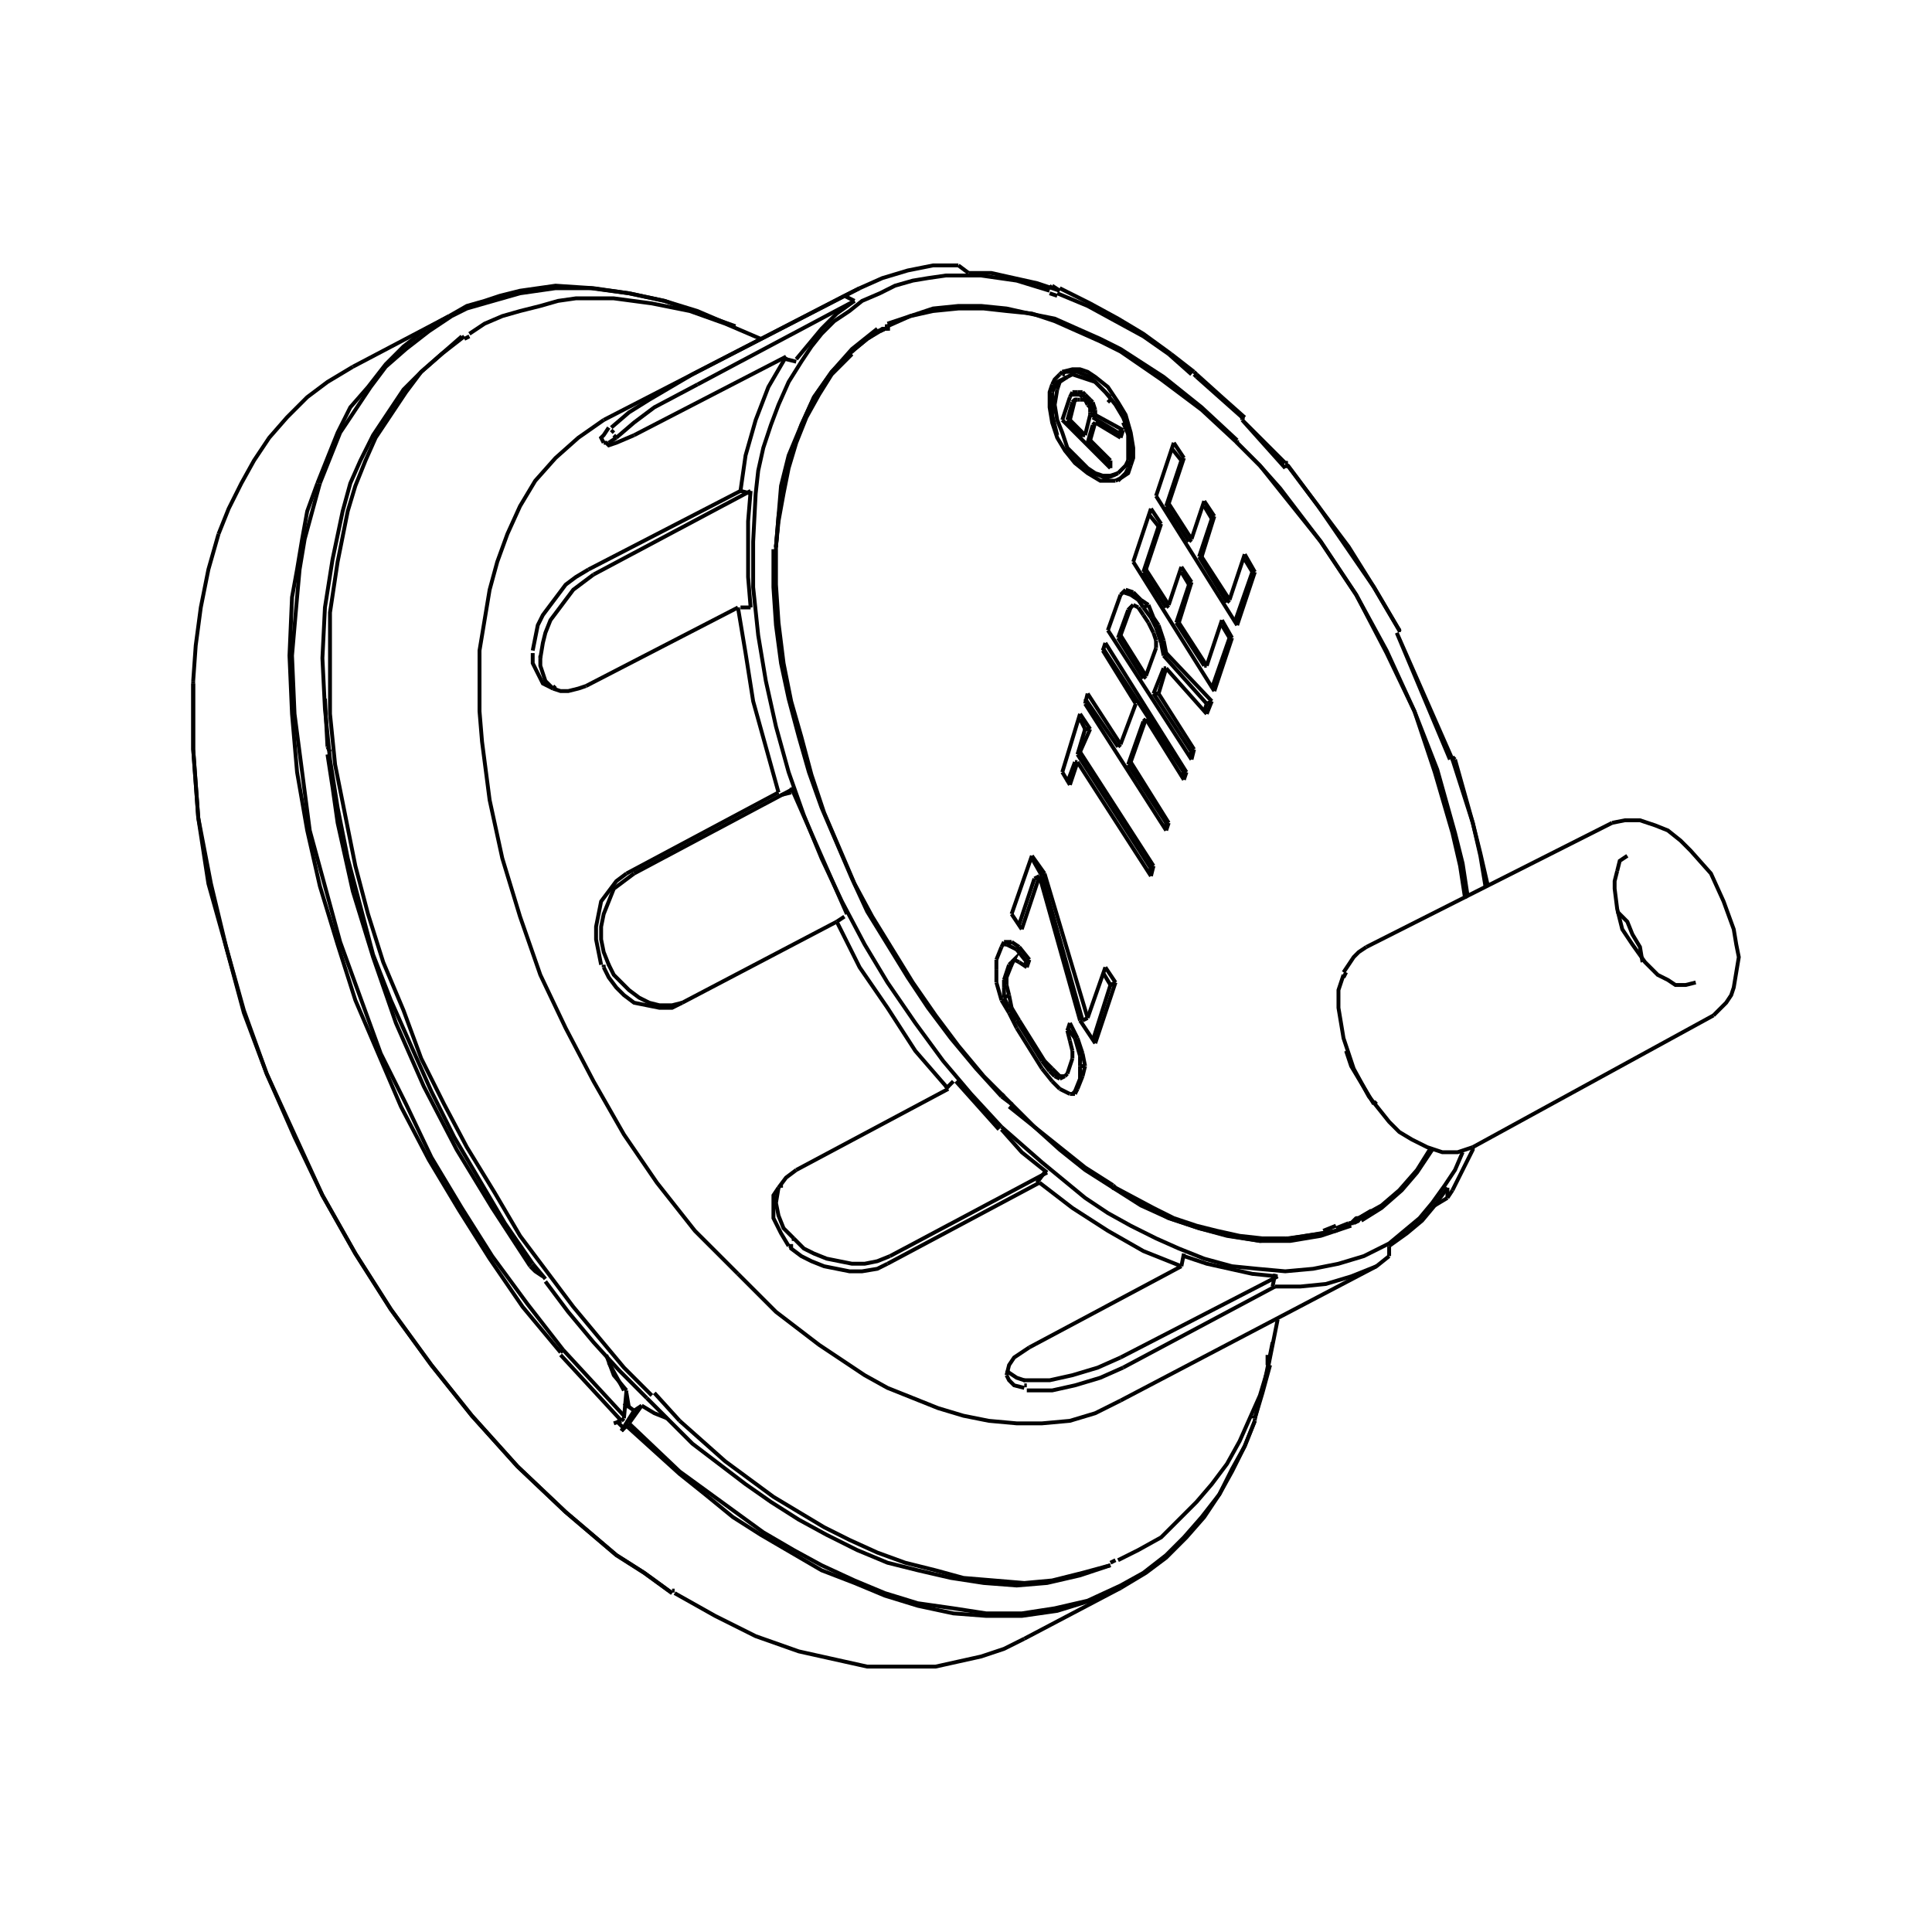 <?xml version="1.0" encoding="utf-8"?>
<!-- Generator: Adobe Illustrator 16.0.0, SVG Export Plug-In . SVG Version: 6.00 Build 0)  -->
<!DOCTYPE svg PUBLIC "-//W3C//DTD SVG 1.1//EN" "http://www.w3.org/Graphics/SVG/1.1/DTD/svg11.dtd">
<svg version="1.1" id="圖層_1" xmlns="http://www.w3.org/2000/svg" xmlns:xlink="http://www.w3.org/1999/xlink" x="0px" y="0px"
	 width="1000px" height="1000px" viewBox="0 0 1000 1000" enable-background="new 0 0 1000 1000" xml:space="preserve">
<g>
	<line fill="none" stroke="#000000" stroke-width="2" stroke-miterlimit="10" x1="232.458" y1="163.604" x2="182.623" y2="189.83"/>
	
		<line fill="none" stroke="#000000" stroke-width="2" stroke-miterlimit="10" x1="444.921" y1="149.174" x2="437.051" y2="153.115"/>
	
		<line fill="none" stroke="#000000" stroke-width="2" stroke-miterlimit="10" x1="442.288" y1="155.734" x2="360.988" y2="199.009"/>
	<line fill="none" stroke="#000000" stroke-width="2" stroke-miterlimit="10" x1="328.201" y1="225.25" x2="406.882" y2="184.594"/>
	
		<line fill="none" stroke="#000000" stroke-width="2" stroke-miterlimit="10" x1="444.921" y1="149.174" x2="312.462" y2="217.381"/>
	
		<line fill="none" stroke="#000000" stroke-width="2" stroke-miterlimit="10" x1="437.051" y1="153.115" x2="358.356" y2="193.771"/>
	
		<line fill="none" stroke="#000000" stroke-width="2" stroke-miterlimit="10" x1="458.026" y1="170.164" x2="455.408" y2="171.473"/>
	
		<line fill="none" stroke="#000000" stroke-width="2" stroke-miterlimit="10" x1="544.591" y1="147.864" x2="543.282" y2="149.174"/>
	
		<line fill="none" stroke="#000000" stroke-width="2" stroke-miterlimit="10" x1="388.525" y1="254.096" x2="307.211" y2="297.371"/>
	
		<line fill="none" stroke="#000000" stroke-width="2" stroke-miterlimit="10" x1="383.273" y1="254.096" x2="304.593" y2="294.752"/>
	
		<line fill="none" stroke="#000000" stroke-width="2" stroke-miterlimit="10" x1="549.843" y1="196.391" x2="552.461" y2="195.082"/>
	<line fill="none" stroke="#000000" stroke-width="2" stroke-miterlimit="10" x1="557.712" y1="202.951" x2="556.389" y2="204.26"/>
	<line fill="none" stroke="#000000" stroke-width="2" stroke-miterlimit="10" x1="560.331" y1="202.951" x2="559.021" y2="204.26"/>
	
		<line fill="none" stroke="#000000" stroke-width="2" stroke-miterlimit="10" x1="557.712" y1="206.879" x2="556.389" y2="206.879"/>
	<line fill="none" stroke="#000000" stroke-width="2" stroke-miterlimit="10" x1="561.64" y1="204.26" x2="560.331" y2="205.569"/>
	
		<line fill="none" stroke="#000000" stroke-width="2" stroke-miterlimit="10" x1="556.389" y1="206.879" x2="555.079" y2="208.188"/>
	
		<line fill="none" stroke="#000000" stroke-width="2" stroke-miterlimit="10" x1="564.258" y1="206.879" x2="562.948" y2="206.879"/>
	
		<line fill="none" stroke="#000000" stroke-width="2" stroke-miterlimit="10" x1="565.581" y1="208.188" x2="564.258" y2="209.512"/>
	
		<line fill="none" stroke="#000000" stroke-width="2" stroke-miterlimit="10" x1="553.771" y1="217.381" x2="552.461" y2="217.381"/>
	
		<line fill="none" stroke="#000000" stroke-width="2" stroke-miterlimit="10" x1="566.891" y1="212.129" x2="565.581" y2="213.439"/>
	
		<line fill="none" stroke="#000000" stroke-width="2" stroke-miterlimit="10" x1="566.891" y1="214.748" x2="565.581" y2="216.057"/>
	
		<line fill="none" stroke="#000000" stroke-width="2" stroke-miterlimit="10" x1="566.891" y1="218.689" x2="565.581" y2="219.999"/>
	<line fill="none" stroke="#000000" stroke-width="2" stroke-miterlimit="10" x1="561.64" y1="225.25" x2="559.021" y2="225.25"/>
	
		<line fill="none" stroke="#000000" stroke-width="2" stroke-miterlimit="10" x1="303.283" y1="355.076" x2="381.964" y2="314.426"/>
	
		<line fill="none" stroke="#000000" stroke-width="2" stroke-miterlimit="10" x1="564.258" y1="227.869" x2="562.948" y2="229.178"/>
	
		<line fill="none" stroke="#000000" stroke-width="2" stroke-miterlimit="10" x1="581.306" y1="222.617" x2="578.688" y2="223.927"/>
	
		<line fill="none" stroke="#000000" stroke-width="2" stroke-miterlimit="10" x1="574.761" y1="238.356" x2="573.437" y2="239.666"/>
	
		<line fill="none" stroke="#000000" stroke-width="2" stroke-miterlimit="10" x1="576.069" y1="246.227" x2="578.688" y2="244.917"/>
	
		<line fill="none" stroke="#000000" stroke-width="2" stroke-miterlimit="10" x1="612.784" y1="237.047" x2="611.476" y2="238.356"/>
	<line fill="none" stroke="#000000" stroke-width="2" stroke-miterlimit="10" x1="322.95" y1="734.1" x2="324.259" y2="719.678"/>
	<polyline fill="none" stroke="#000000" stroke-width="2" stroke-miterlimit="10" points="555.079,208.188 556.389,206.879 
		557.712,206.879 	"/>
	
		<line fill="none" stroke="#000000" stroke-width="2" stroke-miterlimit="10" x1="604.915" y1="260.648" x2="603.605" y2="261.965"/>
	
		<line fill="none" stroke="#000000" stroke-width="2" stroke-miterlimit="10" x1="600.987" y1="271.144" x2="599.678" y2="272.453"/>
	
		<line fill="none" stroke="#000000" stroke-width="2" stroke-miterlimit="10" x1="628.523" y1="267.209" x2="627.214" y2="268.518"/>
	
		<line fill="none" stroke="#000000" stroke-width="2" stroke-miterlimit="10" x1="616.726" y1="279.014" x2="615.417" y2="280.322"/>
	
		<line fill="none" stroke="#000000" stroke-width="2" stroke-miterlimit="10" x1="555.079" y1="202.951" x2="553.771" y2="205.569"/>
	<polyline fill="none" stroke="#000000" stroke-width="2" stroke-miterlimit="10" points="583.938,315.735 585.248,314.426 
		586.558,313.109 	"/>
	
		<line fill="none" stroke="#000000" stroke-width="2" stroke-miterlimit="10" x1="593.118" y1="294.752" x2="591.809" y2="296.062"/>
	
		<line fill="none" stroke="#000000" stroke-width="2" stroke-miterlimit="10" x1="621.963" y1="288.191" x2="620.653" y2="288.191"/>
	
		<line fill="none" stroke="#000000" stroke-width="2" stroke-miterlimit="10" x1="586.558" y1="306.557" x2="585.248" y2="307.865"/>
	
		<line fill="none" stroke="#000000" stroke-width="2" stroke-miterlimit="10" x1="590.499" y1="310.491" x2="589.176" y2="310.491"/>
	<polyline fill="none" stroke="#000000" stroke-width="2" stroke-miterlimit="10" points="586.558,313.109 585.248,314.426 
		583.938,315.735 	"/>
	<line fill="none" stroke="#000000" stroke-width="2" stroke-miterlimit="10" x1="409.5" y1="408.854" x2="328.201" y2="452.128"/>
	
		<line fill="none" stroke="#000000" stroke-width="2" stroke-miterlimit="10" x1="594.427" y1="313.109" x2="591.809" y2="314.426"/>
	
		<line fill="none" stroke="#000000" stroke-width="2" stroke-miterlimit="10" x1="616.726" y1="301.305" x2="615.417" y2="302.621"/>
	
		<line fill="none" stroke="#000000" stroke-width="2" stroke-miterlimit="10" x1="604.915" y1="313.109" x2="603.605" y2="314.426"/>
	<line fill="none" stroke="#000000" stroke-width="2" stroke-miterlimit="10" x1="597.046" y1="319.67" x2="595.735" y2="319.67"/>
	
		<line fill="none" stroke="#000000" stroke-width="2" stroke-miterlimit="10" x1="579.997" y1="328.849" x2="578.688" y2="330.158"/>
	
		<line fill="none" stroke="#000000" stroke-width="2" stroke-miterlimit="10" x1="649.513" y1="296.062" x2="648.204" y2="296.062"/>
	
		<line fill="none" stroke="#000000" stroke-width="2" stroke-miterlimit="10" x1="599.678" y1="323.604" x2="598.368" y2="324.914"/>
	
		<line fill="none" stroke="#000000" stroke-width="2" stroke-miterlimit="10" x1="610.166" y1="322.289" x2="608.856" y2="322.289"/>
	
		<line fill="none" stroke="#000000" stroke-width="2" stroke-miterlimit="10" x1="636.393" y1="310.491" x2="635.083" y2="311.801"/>
	
		<line fill="none" stroke="#000000" stroke-width="2" stroke-miterlimit="10" x1="402.955" y1="410.162" x2="324.259" y2="452.128"/>
	<line fill="none" stroke="#000000" stroke-width="2" stroke-miterlimit="10" x1="277.042" y1="658.03" x2="277.042" y2="656.721"/>
	<line fill="none" stroke="#000000" stroke-width="2" stroke-miterlimit="10" x1="582.63" y1="305.24" x2="579.997" y2="307.865"/>
	
		<line fill="none" stroke="#000000" stroke-width="2" stroke-miterlimit="10" x1="602.296" y1="331.475" x2="600.987" y2="332.783"/>
	
		<line fill="none" stroke="#000000" stroke-width="2" stroke-miterlimit="10" x1="603.605" y1="338.027" x2="602.296" y2="339.344"/>
	
		<line fill="none" stroke="#000000" stroke-width="2" stroke-miterlimit="10" x1="593.118" y1="349.832" x2="591.809" y2="351.141"/>
	
		<line fill="none" stroke="#000000" stroke-width="2" stroke-miterlimit="10" x1="603.605" y1="345.896" x2="602.296" y2="345.896"/>
	
		<line fill="none" stroke="#000000" stroke-width="2" stroke-miterlimit="10" x1="637.702" y1="330.158" x2="636.393" y2="330.158"/>
	
		<line fill="none" stroke="#000000" stroke-width="2" stroke-miterlimit="10" x1="624.596" y1="344.588" x2="623.286" y2="344.588"/>
	<line fill="none" stroke="#000000" stroke-width="2" stroke-miterlimit="10" x1="564.258" y1="377.375" x2="561.64" y2="377.375"/>
	<line fill="none" stroke="#000000" stroke-width="2" stroke-miterlimit="10" x1="599.678" y1="359.01" x2="597.046" y2="359.01"/>
	<line fill="none" stroke="#000000" stroke-width="2" stroke-miterlimit="10" x1="559.021" y1="389.18" x2="557.712" y2="390.488"/>
	
		<line fill="none" stroke="#000000" stroke-width="2" stroke-miterlimit="10" x1="593.118" y1="372.131" x2="591.809" y2="373.439"/>
	
		<line fill="none" stroke="#000000" stroke-width="2" stroke-linecap="round" stroke-miterlimit="10" x1="724.267" y1="326.223" x2="724.267" y2="326.223"/>
	
		<line fill="none" stroke="#000000" stroke-width="2" stroke-miterlimit="10" x1="553.771" y1="566.229" x2="556.389" y2="566.229"/>
	
		<line fill="none" stroke="#000000" stroke-width="2" stroke-miterlimit="10" x1="553.771" y1="205.569" x2="549.843" y2="217.381"/>
	
		<line fill="none" stroke="#000000" stroke-width="2" stroke-miterlimit="10" x1="552.461" y1="217.381" x2="555.079" y2="208.188"/>
	
		<line fill="none" stroke="#000000" stroke-width="2" stroke-miterlimit="10" x1="553.771" y1="217.381" x2="556.389" y2="206.879"/>
	
		<line fill="none" stroke="#000000" stroke-width="2" stroke-miterlimit="10" x1="410.824" y1="642.299" x2="410.824" y2="640.982"/>
	
		<line fill="none" stroke="#000000" stroke-width="2" stroke-miterlimit="10" x1="557.712" y1="394.424" x2="556.389" y2="394.424"/>
	
		<line fill="none" stroke="#000000" stroke-width="2" stroke-miterlimit="10" x1="579.997" y1="385.244" x2="578.688" y2="386.554"/>
	
		<line fill="none" stroke="#000000" stroke-width="2" stroke-miterlimit="10" x1="627.214" y1="362.945" x2="624.596" y2="364.262"/>
	
		<line fill="none" stroke="#000000" stroke-width="2" stroke-miterlimit="10" x1="585.248" y1="394.424" x2="583.938" y2="395.732"/>
	<line fill="none" stroke="#000000" stroke-width="2" stroke-miterlimit="10" x1="618.035" y1="387.863" x2="616.726" y2="389.18"/>
	
		<line fill="none" stroke="#000000" stroke-width="2" stroke-miterlimit="10" x1="614.093" y1="399.667" x2="612.784" y2="399.667"/>
	
		<line fill="none" stroke="#000000" stroke-width="2" stroke-miterlimit="10" x1="353.119" y1="519.012" x2="433.108" y2="477.046"/>
	<line fill="none" stroke="#000000" stroke-width="2" stroke-miterlimit="10" x1="548.519" y1="558.359" x2="545.9" y2="557.051"/>
	
		<line fill="none" stroke="#000000" stroke-width="2" stroke-miterlimit="10" x1="551.151" y1="557.051" x2="548.519" y2="557.051"/>
	<line fill="none" stroke="#000000" stroke-width="2" stroke-miterlimit="10" x1="548.519" y1="563.61" x2="553.771" y2="566.229"/>
	<line fill="none" stroke="#000000" stroke-width="2" stroke-miterlimit="10" x1="564.258" y1="214.748" x2="561.64" y2="225.25"/>
	
		<line fill="none" stroke="#000000" stroke-width="2" stroke-miterlimit="10" x1="562.948" y1="229.178" x2="565.581" y2="219.999"/>
	
		<line fill="none" stroke="#000000" stroke-width="2" stroke-miterlimit="10" x1="564.258" y1="227.869" x2="566.891" y2="218.689"/>
	
		<line fill="none" stroke="#000000" stroke-width="2" stroke-miterlimit="10" x1="573.437" y1="240.975" x2="573.437" y2="239.666"/>
	<line fill="none" stroke="#000000" stroke-width="2" stroke-miterlimit="10" x1="578.688" y1="225.25" x2="578.688" y2="223.927"/>
	
		<line fill="none" stroke="#000000" stroke-width="2" stroke-miterlimit="10" x1="574.761" y1="242.299" x2="574.761" y2="238.356"/>
	<line fill="none" stroke="#000000" stroke-width="2" stroke-miterlimit="10" x1="579.997" y1="226.56" x2="581.306" y2="222.617"/>
	<line fill="none" stroke="#000000" stroke-width="2" stroke-miterlimit="10" x1="321.641" y1="740.66" x2="328.201" y2="730.165"/>
	
		<line fill="none" stroke="#000000" stroke-width="2" stroke-miterlimit="10" x1="332.129" y1="727.547" x2="325.569" y2="736.725"/>
	
		<line fill="none" stroke="#000000" stroke-width="2" stroke-miterlimit="10" x1="538.031" y1="453.438" x2="535.413" y2="454.754"/>
	
		<line fill="none" stroke="#000000" stroke-width="2" stroke-miterlimit="10" x1="540.649" y1="452.128" x2="539.341" y2="453.438"/>
	
		<line fill="none" stroke="#000000" stroke-width="2" stroke-miterlimit="10" x1="604.915" y1="425.901" x2="603.605" y2="425.901"/>
	<line fill="none" stroke="#000000" stroke-width="2" stroke-miterlimit="10" x1="523.601" y1="487.541" x2="520.983" y2="488.85"/>
	
		<line fill="none" stroke="#000000" stroke-width="2" stroke-miterlimit="10" x1="597.046" y1="448.193" x2="595.735" y2="449.502"/>
	
		<line fill="none" stroke="#000000" stroke-width="2" stroke-miterlimit="10" x1="527.543" y1="490.159" x2="526.233" y2="491.476"/>
	<line fill="none" stroke="#000000" stroke-width="2" stroke-miterlimit="10" x1="545.9" y1="557.051" x2="543.282" y2="554.425"/>
	
		<line fill="none" stroke="#000000" stroke-width="2" stroke-miterlimit="10" x1="548.519" y1="557.051" x2="544.591" y2="553.115"/>
	<line fill="none" stroke="#000000" stroke-width="2" stroke-miterlimit="10" x1="544.591" y1="559.668" x2="548.519" y2="563.61"/>
	
		<line fill="none" stroke="#000000" stroke-width="2" stroke-miterlimit="10" x1="543.282" y1="554.425" x2="539.341" y2="549.181"/>
	
		<line fill="none" stroke="#000000" stroke-width="2" stroke-miterlimit="10" x1="544.591" y1="553.115" x2="540.649" y2="549.181"/>
	
		<line fill="none" stroke="#000000" stroke-width="2" stroke-miterlimit="10" x1="539.341" y1="553.115" x2="544.591" y2="559.668"/>
	<line fill="none" stroke="#000000" stroke-width="2" stroke-miterlimit="10" x1="317.699" y1="225.25" x2="319.008" y2="226.56"/>
	
		<line fill="none" stroke="#000000" stroke-width="2" stroke-linecap="round" stroke-miterlimit="10" x1="530.161" y1="714.426" x2="530.161" y2="714.426"/>
	
		<line fill="none" stroke="#000000" stroke-width="2" stroke-miterlimit="10" x1="519.674" y1="511.149" x2="519.674" y2="507.215"/>
	
		<line fill="none" stroke="#000000" stroke-width="2" stroke-miterlimit="10" x1="520.983" y1="509.833" x2="520.983" y2="505.898"/>
	<line fill="none" stroke="#000000" stroke-width="2" stroke-miterlimit="10" x1="515.731" y1="496.72" x2="515.731" y2="501.963"/>
	
		<line fill="none" stroke="#000000" stroke-width="2" stroke-miterlimit="10" x1="607.548" y1="229.178" x2="598.368" y2="256.714"/>
	
		<line fill="none" stroke="#000000" stroke-width="2" stroke-miterlimit="10" x1="595.735" y1="263.274" x2="586.558" y2="290.817"/>
	
		<line fill="none" stroke="#000000" stroke-width="2" stroke-miterlimit="10" x1="579.997" y1="307.865" x2="573.437" y2="326.223"/>
	
		<line fill="none" stroke="#000000" stroke-width="2" stroke-miterlimit="10" x1="572.128" y1="332.783" x2="570.818" y2="336.719"/>
	<line fill="none" stroke="#000000" stroke-width="2" stroke-miterlimit="10" x1="562.948" y1="359.01" x2="561.64" y2="364.262"/>
	
		<line fill="none" stroke="#000000" stroke-width="2" stroke-miterlimit="10" x1="559.021" y1="369.506" x2="549.843" y2="399.667"/>
	
		<line fill="none" stroke="#000000" stroke-width="2" stroke-miterlimit="10" x1="534.104" y1="442.949" x2="523.601" y2="473.111"/>
	<line fill="none" stroke="#000000" stroke-width="2" stroke-miterlimit="10" x1="518.364" y1="490.159" x2="515.731" y2="496.72"/>
	
		<line fill="none" stroke="#000000" stroke-width="2" stroke-miterlimit="10" x1="527.543" y1="478.362" x2="535.413" y2="454.754"/>
	
		<line fill="none" stroke="#000000" stroke-width="2" stroke-miterlimit="10" x1="552.461" y1="404.918" x2="556.389" y2="394.424"/>
	<line fill="none" stroke="#000000" stroke-width="2" stroke-miterlimit="10" x1="557.712" y1="390.488" x2="561.64" y2="377.375"/>
	
		<line fill="none" stroke="#000000" stroke-width="2" stroke-miterlimit="10" x1="578.688" y1="330.158" x2="583.938" y2="315.735"/>
	
		<line fill="none" stroke="#000000" stroke-width="2" stroke-miterlimit="10" x1="519.674" y1="507.215" x2="522.292" y2="499.346"/>
	
		<line fill="none" stroke="#000000" stroke-width="2" stroke-miterlimit="10" x1="591.809" y1="296.062" x2="599.678" y2="272.453"/>
	
		<line fill="none" stroke="#000000" stroke-width="2" stroke-miterlimit="10" x1="603.605" y1="261.965" x2="611.476" y2="238.356"/>
	<line fill="none" stroke="#000000" stroke-width="2" stroke-miterlimit="10" x1="528.853" y1="480.98" x2="538.031" y2="453.438"/>
	
		<line fill="none" stroke="#000000" stroke-width="2" stroke-miterlimit="10" x1="553.771" y1="406.228" x2="557.712" y2="394.424"/>
	<line fill="none" stroke="#000000" stroke-width="2" stroke-miterlimit="10" x1="559.021" y1="389.18" x2="564.258" y2="377.375"/>
	
		<line fill="none" stroke="#000000" stroke-width="2" stroke-miterlimit="10" x1="579.997" y1="328.849" x2="585.248" y2="314.426"/>
	
		<line fill="none" stroke="#000000" stroke-width="2" stroke-miterlimit="10" x1="520.983" y1="505.898" x2="523.601" y2="499.346"/>
	
		<line fill="none" stroke="#000000" stroke-width="2" stroke-miterlimit="10" x1="593.118" y1="294.752" x2="600.987" y2="271.144"/>
	
		<line fill="none" stroke="#000000" stroke-width="2" stroke-miterlimit="10" x1="604.915" y1="260.648" x2="612.784" y2="237.047"/>
	
		<line fill="none" stroke="#000000" stroke-width="2" stroke-miterlimit="10" x1="530.161" y1="499.346" x2="531.471" y2="498.029"/>
	<line fill="none" stroke="#000000" stroke-width="2" stroke-miterlimit="10" x1="531.471" y1="500.654" x2="532.794" y2="496.72"/>
	<line fill="none" stroke="#000000" stroke-width="2" stroke-miterlimit="10" x1="623.286" y1="259.34" x2="616.726" y2="279.014"/>
	
		<line fill="none" stroke="#000000" stroke-width="2" stroke-miterlimit="10" x1="611.476" y1="293.436" x2="604.915" y2="313.109"/>
	
		<line fill="none" stroke="#000000" stroke-width="2" stroke-miterlimit="10" x1="587.866" y1="364.262" x2="579.997" y2="385.244"/>
	
		<line fill="none" stroke="#000000" stroke-width="2" stroke-miterlimit="10" x1="598.368" y1="335.409" x2="593.118" y2="349.832"/>
	
		<line fill="none" stroke="#000000" stroke-width="2" stroke-miterlimit="10" x1="519.674" y1="487.541" x2="518.364" y2="490.159"/>
	
		<line fill="none" stroke="#000000" stroke-width="2" stroke-miterlimit="10" x1="522.292" y1="499.346" x2="523.601" y2="498.029"/>
	<polyline fill="none" stroke="#000000" stroke-width="2" stroke-miterlimit="10" points="522.292,499.346 523.601,499.346 
		524.925,496.72 523.601,498.029 	"/>
	<line fill="none" stroke="#000000" stroke-width="2" stroke-miterlimit="10" x1="532.794" y1="496.72" x2="531.471" y2="498.029"/>
	
		<line fill="none" stroke="#000000" stroke-width="2" stroke-miterlimit="10" x1="520.983" y1="505.898" x2="519.674" y2="507.215"/>
	
		<line fill="none" stroke="#000000" stroke-width="2" stroke-miterlimit="10" x1="520.983" y1="509.833" x2="519.674" y2="511.149"/>
	
		<line fill="none" stroke="#000000" stroke-width="2" stroke-miterlimit="10" x1="522.292" y1="515.077" x2="519.674" y2="516.394"/>
	
		<line fill="none" stroke="#000000" stroke-width="2" stroke-miterlimit="10" x1="523.601" y1="521.637" x2="522.292" y2="521.637"/>
	
		<line fill="none" stroke="#000000" stroke-width="2" stroke-miterlimit="10" x1="527.543" y1="528.197" x2="526.233" y2="528.197"/>
	<line fill="none" stroke="#000000" stroke-width="2" stroke-miterlimit="10" x1="520.983" y1="488.85" x2="519.674" y2="488.85"/>
	
		<line fill="none" stroke="#000000" stroke-width="2" stroke-miterlimit="10" x1="523.601" y1="487.541" x2="519.674" y2="487.541"/>
	<line fill="none" stroke="#000000" stroke-width="2" stroke-miterlimit="10" x1="524.925" y1="496.72" x2="527.543" y2="498.029"/>
	<line fill="none" stroke="#000000" stroke-width="2" stroke-miterlimit="10" x1="526.233" y1="491.476" x2="520.983" y2="488.85"/>
	
		<line fill="none" stroke="#000000" stroke-width="2" stroke-miterlimit="10" x1="527.543" y1="490.159" x2="523.601" y2="487.541"/>
	
		<line fill="none" stroke="#000000" stroke-width="2" stroke-miterlimit="10" x1="279.675" y1="339.344" x2="279.675" y2="340.652"/>
	
		<line fill="none" stroke="#000000" stroke-width="2" stroke-miterlimit="10" x1="527.543" y1="498.029" x2="531.471" y2="500.654"/>
	
		<line fill="none" stroke="#000000" stroke-width="2" stroke-miterlimit="10" x1="531.471" y1="498.029" x2="526.233" y2="491.476"/>
	<line fill="none" stroke="#000000" stroke-width="2" stroke-miterlimit="10" x1="532.794" y1="496.72" x2="527.543" y2="490.159"/>
	
		<line fill="none" stroke="#000000" stroke-width="2" stroke-miterlimit="10" x1="526.233" y1="532.133" x2="539.341" y2="553.115"/>
	
		<line fill="none" stroke="#000000" stroke-width="2" stroke-miterlimit="10" x1="539.341" y1="549.181" x2="526.233" y2="528.197"/>
	
		<line fill="none" stroke="#000000" stroke-width="2" stroke-miterlimit="10" x1="540.649" y1="549.181" x2="527.543" y2="528.197"/>
	<line fill="none" stroke="#000000" stroke-width="2" stroke-miterlimit="10" x1="523.601" y1="473.111" x2="528.853" y2="480.98"/>
	
		<line fill="none" stroke="#000000" stroke-width="2" stroke-miterlimit="10" x1="559.021" y1="528.197" x2="566.891" y2="540.002"/>
	
		<line fill="none" stroke="#000000" stroke-width="2" stroke-miterlimit="10" x1="522.292" y1="524.263" x2="526.233" y2="532.133"/>
	
		<line fill="none" stroke="#000000" stroke-width="2" stroke-miterlimit="10" x1="556.389" y1="537.377" x2="552.461" y2="532.133"/>
	
		<line fill="none" stroke="#000000" stroke-width="2" stroke-miterlimit="10" x1="557.712" y1="537.377" x2="553.771" y2="529.507"/>
	
		<line fill="none" stroke="#000000" stroke-width="2" stroke-miterlimit="10" x1="526.233" y1="528.197" x2="522.292" y2="521.637"/>
	
		<line fill="none" stroke="#000000" stroke-width="2" stroke-miterlimit="10" x1="527.543" y1="528.197" x2="523.601" y2="521.637"/>
	
		<line fill="none" stroke="#000000" stroke-width="2" stroke-miterlimit="10" x1="552.461" y1="533.441" x2="553.771" y2="538.686"/>
	
		<line fill="none" stroke="#000000" stroke-width="2" stroke-miterlimit="10" x1="518.364" y1="517.703" x2="522.292" y2="524.263"/>
	
		<line fill="none" stroke="#000000" stroke-width="2" stroke-miterlimit="10" x1="522.292" y1="521.637" x2="519.674" y2="516.394"/>
	
		<line fill="none" stroke="#000000" stroke-width="2" stroke-miterlimit="10" x1="523.601" y1="521.637" x2="522.292" y2="515.077"/>
	
		<line fill="none" stroke="#000000" stroke-width="2" stroke-miterlimit="10" x1="515.731" y1="508.523" x2="518.364" y2="517.703"/>
	
		<line fill="none" stroke="#000000" stroke-width="2" stroke-miterlimit="10" x1="519.674" y1="516.394" x2="519.674" y2="511.149"/>
	
		<line fill="none" stroke="#000000" stroke-width="2" stroke-miterlimit="10" x1="522.292" y1="515.077" x2="520.983" y2="509.833"/>
	
		<line fill="none" stroke="#000000" stroke-width="2" stroke-miterlimit="10" x1="515.731" y1="501.963" x2="515.731" y2="508.523"/>
	
		<line fill="none" stroke="#000000" stroke-width="2" stroke-miterlimit="10" x1="564.258" y1="213.439" x2="564.258" y2="214.748"/>
	
		<line fill="none" stroke="#000000" stroke-width="2" stroke-miterlimit="10" x1="555.079" y1="543.937" x2="555.079" y2="547.864"/>
	
		<line fill="none" stroke="#000000" stroke-width="2" stroke-miterlimit="10" x1="559.021" y1="558.359" x2="559.021" y2="551.799"/>
	<line fill="none" stroke="#000000" stroke-width="2" stroke-miterlimit="10" x1="560.331" y1="557.051" x2="561.64" y2="551.799"/>
	
		<line fill="none" stroke="#000000" stroke-width="2" stroke-miterlimit="10" x1="583.938" y1="395.732" x2="591.809" y2="373.439"/>
	
		<line fill="none" stroke="#000000" stroke-width="2" stroke-miterlimit="10" x1="608.856" y1="322.289" x2="615.417" y2="302.621"/>
	
		<line fill="none" stroke="#000000" stroke-width="2" stroke-miterlimit="10" x1="620.653" y1="288.191" x2="627.214" y2="268.518"/>
	<line fill="none" stroke="#000000" stroke-width="2" stroke-miterlimit="10" x1="597.046" y1="359.01" x2="602.296" y2="345.896"/>
	
		<line fill="none" stroke="#000000" stroke-width="2" stroke-miterlimit="10" x1="585.248" y1="394.424" x2="593.118" y2="372.131"/>
	
		<line fill="none" stroke="#000000" stroke-width="2" stroke-miterlimit="10" x1="610.166" y1="322.289" x2="616.726" y2="301.305"/>
	
		<line fill="none" stroke="#000000" stroke-width="2" stroke-miterlimit="10" x1="621.963" y1="288.191" x2="628.523" y2="267.209"/>
	<line fill="none" stroke="#000000" stroke-width="2" stroke-miterlimit="10" x1="599.678" y1="359.01" x2="603.605" y2="345.896"/>
	
		<line fill="none" stroke="#000000" stroke-width="2" stroke-miterlimit="10" x1="553.771" y1="529.507" x2="552.461" y2="533.441"/>
	
		<line fill="none" stroke="#000000" stroke-width="2" stroke-miterlimit="10" x1="644.263" y1="286.883" x2="636.393" y2="310.491"/>
	
		<line fill="none" stroke="#000000" stroke-width="2" stroke-miterlimit="10" x1="632.466" y1="320.979" x2="624.596" y2="344.588"/>
	
		<line fill="none" stroke="#000000" stroke-width="2" stroke-miterlimit="10" x1="572.128" y1="500.654" x2="562.948" y2="526.881"/>
	
		<line fill="none" stroke="#000000" stroke-width="2" stroke-miterlimit="10" x1="555.079" y1="547.864" x2="552.461" y2="555.734"/>
	<line fill="none" stroke="#000000" stroke-width="2" stroke-miterlimit="10" x1="556.389" y1="564.92" x2="559.021" y2="558.359"/>
	
		<line fill="none" stroke="#000000" stroke-width="2" stroke-miterlimit="10" x1="565.581" y1="538.686" x2="574.761" y2="509.833"/>
	
		<line fill="none" stroke="#000000" stroke-width="2" stroke-miterlimit="10" x1="594.427" y1="452.128" x2="595.735" y2="449.502"/>
	<line fill="none" stroke="#000000" stroke-width="2" stroke-miterlimit="10" x1="603.605" y1="428.52" x2="603.605" y2="425.901"/>
	
		<line fill="none" stroke="#000000" stroke-width="2" stroke-miterlimit="10" x1="611.476" y1="402.293" x2="612.784" y2="399.667"/>
	<line fill="none" stroke="#000000" stroke-width="2" stroke-miterlimit="10" x1="615.417" y1="391.798" x2="616.726" y2="389.18"/>
	
		<line fill="none" stroke="#000000" stroke-width="2" stroke-miterlimit="10" x1="623.286" y1="368.196" x2="624.596" y2="364.262"/>
	
		<line fill="none" stroke="#000000" stroke-width="2" stroke-miterlimit="10" x1="627.214" y1="356.393" x2="636.393" y2="330.158"/>
	
		<line fill="none" stroke="#000000" stroke-width="2" stroke-miterlimit="10" x1="639.011" y1="322.289" x2="648.204" y2="296.062"/>
	<line fill="none" stroke="#000000" stroke-width="2" stroke-miterlimit="10" x1="557.712" y1="563.61" x2="560.331" y2="557.051"/>
	
		<line fill="none" stroke="#000000" stroke-width="2" stroke-miterlimit="10" x1="566.891" y1="540.002" x2="577.378" y2="508.523"/>
	
		<line fill="none" stroke="#000000" stroke-width="2" stroke-miterlimit="10" x1="595.735" y1="453.438" x2="597.046" y2="448.193"/>
	
		<line fill="none" stroke="#000000" stroke-width="2" stroke-miterlimit="10" x1="603.605" y1="429.836" x2="604.915" y2="425.901"/>
	
		<line fill="none" stroke="#000000" stroke-width="2" stroke-miterlimit="10" x1="612.784" y1="403.602" x2="614.093" y2="399.667"/>
	
		<line fill="none" stroke="#000000" stroke-width="2" stroke-miterlimit="10" x1="616.726" y1="393.113" x2="618.035" y2="387.863"/>
	
		<line fill="none" stroke="#000000" stroke-width="2" stroke-miterlimit="10" x1="624.596" y1="369.506" x2="627.214" y2="362.945"/>
	
		<line fill="none" stroke="#000000" stroke-width="2" stroke-miterlimit="10" x1="628.523" y1="357.701" x2="637.702" y2="330.158"/>
	
		<line fill="none" stroke="#000000" stroke-width="2" stroke-miterlimit="10" x1="640.335" y1="323.604" x2="649.513" y2="296.062"/>
	
		<line fill="none" stroke="#000000" stroke-width="2" stroke-miterlimit="10" x1="552.461" y1="555.734" x2="551.151" y2="557.051"/>
	<line fill="none" stroke="#000000" stroke-width="2" stroke-miterlimit="10" x1="490.813" y1="563.61" x2="412.133" y2="605.576"/>
	
		<line fill="none" stroke="#000000" stroke-width="2" stroke-miterlimit="10" x1="577.378" y1="508.523" x2="574.761" y2="509.833"/>
	
		<line fill="none" stroke="#000000" stroke-width="2" stroke-miterlimit="10" x1="562.948" y1="526.881" x2="560.331" y2="528.197"/>
	
		<line fill="none" stroke="#000000" stroke-width="2" stroke-miterlimit="10" x1="557.712" y1="537.377" x2="556.389" y2="537.377"/>
	
		<line fill="none" stroke="#000000" stroke-width="2" stroke-miterlimit="10" x1="540.649" y1="549.181" x2="539.341" y2="549.181"/>
	
		<line fill="none" stroke="#000000" stroke-width="2" stroke-miterlimit="10" x1="560.331" y1="545.246" x2="559.021" y2="546.555"/>
	
		<line fill="none" stroke="#000000" stroke-width="2" stroke-miterlimit="10" x1="544.591" y1="553.115" x2="543.282" y2="554.425"/>
	<line fill="none" stroke="#000000" stroke-width="2" stroke-miterlimit="10" x1="548.519" y1="557.051" x2="545.9" y2="557.051"/>
	<line fill="none" stroke="#000000" stroke-width="2" stroke-miterlimit="10" x1="561.64" y1="551.799" x2="559.021" y2="551.799"/>
	
		<line fill="none" stroke="#000000" stroke-width="2" stroke-miterlimit="10" x1="551.151" y1="557.051" x2="548.519" y2="558.359"/>
	
		<line fill="none" stroke="#000000" stroke-width="2" stroke-linecap="round" stroke-miterlimit="10" x1="315.081" y1="499.346" x2="315.081" y2="499.346"/>
	
		<line fill="none" stroke="#000000" stroke-width="2" stroke-miterlimit="10" x1="574.761" y1="509.833" x2="570.818" y2="503.279"/>
	
		<line fill="none" stroke="#000000" stroke-width="2" stroke-miterlimit="10" x1="539.341" y1="453.438" x2="534.104" y2="444.259"/>
	
		<line fill="none" stroke="#000000" stroke-width="2" stroke-miterlimit="10" x1="577.378" y1="508.523" x2="572.128" y2="500.654"/>
	
		<line fill="none" stroke="#000000" stroke-width="2" stroke-miterlimit="10" x1="540.649" y1="452.128" x2="534.104" y2="442.949"/>
	
		<line fill="none" stroke="#000000" stroke-width="2" stroke-miterlimit="10" x1="559.021" y1="546.555" x2="556.389" y2="537.377"/>
	
		<line fill="none" stroke="#000000" stroke-width="2" stroke-miterlimit="10" x1="560.331" y1="545.246" x2="557.712" y2="537.377"/>
	
		<line fill="none" stroke="#000000" stroke-width="2" stroke-miterlimit="10" x1="560.331" y1="528.197" x2="539.341" y2="453.438"/>
	
		<line fill="none" stroke="#000000" stroke-width="2" stroke-miterlimit="10" x1="562.948" y1="526.881" x2="540.649" y2="452.128"/>
	
		<line fill="none" stroke="#000000" stroke-width="2" stroke-miterlimit="10" x1="538.031" y1="453.438" x2="559.021" y2="528.197"/>
	
		<line fill="none" stroke="#000000" stroke-width="2" stroke-miterlimit="10" x1="553.771" y1="538.686" x2="555.079" y2="543.937"/>
	
		<line fill="none" stroke="#000000" stroke-width="2" stroke-miterlimit="10" x1="559.021" y1="551.799" x2="559.021" y2="546.555"/>
	<line fill="none" stroke="#000000" stroke-width="2" stroke-miterlimit="10" x1="561.64" y1="551.799" x2="560.331" y2="545.246"/>
	
		<line fill="none" stroke="#000000" stroke-width="2" stroke-miterlimit="10" x1="565.581" y1="216.057" x2="565.581" y2="213.439"/>
	
		<line fill="none" stroke="#000000" stroke-width="2" stroke-miterlimit="10" x1="566.891" y1="214.748" x2="566.891" y2="212.129"/>
	
		<line fill="none" stroke="#000000" stroke-width="2" stroke-miterlimit="10" x1="598.368" y1="331.475" x2="598.368" y2="335.409"/>
	<line fill="none" stroke="#000000" stroke-width="2" stroke-miterlimit="10" x1="555.079" y1="566.229" x2="556.389" y2="564.92"/>
	<line fill="none" stroke="#000000" stroke-width="2" stroke-miterlimit="10" x1="556.389" y1="566.229" x2="557.712" y2="563.61"/>
	
		<line fill="none" stroke="#000000" stroke-width="2" stroke-miterlimit="10" x1="560.331" y1="557.051" x2="559.021" y2="558.359"/>
	<line fill="none" stroke="#000000" stroke-width="2" stroke-miterlimit="10" x1="557.712" y1="563.61" x2="556.389" y2="564.92"/>
	
		<line fill="none" stroke="#000000" stroke-width="2" stroke-miterlimit="10" x1="834.425" y1="425.901" x2="707.218" y2="490.159"/>
	
		<line fill="none" stroke="#000000" stroke-width="2" stroke-miterlimit="10" x1="549.843" y1="399.667" x2="553.771" y2="406.228"/>
	
		<line fill="none" stroke="#000000" stroke-width="2" stroke-miterlimit="10" x1="557.712" y1="394.424" x2="595.735" y2="453.438"/>
	
		<line fill="none" stroke="#000000" stroke-width="2" stroke-miterlimit="10" x1="595.735" y1="449.502" x2="557.712" y2="390.488"/>
	<line fill="none" stroke="#000000" stroke-width="2" stroke-miterlimit="10" x1="597.046" y1="448.193" x2="559.021" y2="389.18"/>
	
		<line fill="none" stroke="#000000" stroke-width="2" stroke-miterlimit="10" x1="459.351" y1="654.103" x2="538.031" y2="612.137"/>
	<line fill="none" stroke="#000000" stroke-width="2" stroke-miterlimit="10" x1="460.659" y1="650.16" x2="541.974" y2="606.886"/>
	
		<line fill="none" stroke="#000000" stroke-width="2" stroke-miterlimit="10" x1="328.201" y1="730.165" x2="332.129" y2="727.547"/>
	
		<line fill="none" stroke="#000000" stroke-width="2" stroke-miterlimit="10" x1="317.699" y1="736.725" x2="321.641" y2="735.416"/>
	<line fill="none" stroke="#000000" stroke-width="2" stroke-miterlimit="10" x1="324.259" y1="738.035" x2="321.641" y2="740.66"/>
	<line fill="none" stroke="#000000" stroke-width="2" stroke-miterlimit="10" x1="561.64" y1="377.375" x2="559.021" y2="372.131"/>
	
		<line fill="none" stroke="#000000" stroke-width="2" stroke-miterlimit="10" x1="564.258" y1="377.375" x2="559.021" y2="369.506"/>
	<line fill="none" stroke="#000000" stroke-width="2" stroke-miterlimit="10" x1="561.64" y1="364.262" x2="603.605" y2="429.836"/>
	
		<line fill="none" stroke="#000000" stroke-width="2" stroke-miterlimit="10" x1="603.605" y1="425.901" x2="583.938" y2="395.732"/>
	<line fill="none" stroke="#000000" stroke-width="2" stroke-miterlimit="10" x1="578.688" y1="386.554" x2="561.64" y2="361.636"/>
	
		<line fill="none" stroke="#000000" stroke-width="2" stroke-miterlimit="10" x1="604.915" y1="425.901" x2="585.248" y2="394.424"/>
	<line fill="none" stroke="#000000" stroke-width="2" stroke-miterlimit="10" x1="579.997" y1="385.244" x2="562.948" y2="359.01"/>
	
		<line fill="none" stroke="#000000" stroke-width="2" stroke-miterlimit="10" x1="570.818" y1="336.719" x2="587.866" y2="364.262"/>
	
		<line fill="none" stroke="#000000" stroke-width="2" stroke-miterlimit="10" x1="593.118" y1="372.131" x2="612.784" y2="403.602"/>
	
		<line fill="none" stroke="#000000" stroke-width="2" stroke-miterlimit="10" x1="597.046" y1="327.539" x2="598.368" y2="331.475"/>
	
		<line fill="none" stroke="#000000" stroke-width="2" stroke-miterlimit="10" x1="602.296" y1="339.344" x2="600.987" y2="332.783"/>
	
		<line fill="none" stroke="#000000" stroke-width="2" stroke-miterlimit="10" x1="603.605" y1="338.027" x2="602.296" y2="331.475"/>
	
		<line fill="none" stroke="#000000" stroke-width="2" stroke-miterlimit="10" x1="624.596" y1="364.262" x2="602.296" y2="339.344"/>
	
		<line fill="none" stroke="#000000" stroke-width="2" stroke-miterlimit="10" x1="603.605" y1="345.896" x2="624.596" y2="369.506"/>
	
		<line fill="none" stroke="#000000" stroke-width="2" stroke-miterlimit="10" x1="612.784" y1="399.667" x2="570.818" y2="335.409"/>
	
		<line fill="none" stroke="#000000" stroke-width="2" stroke-miterlimit="10" x1="614.093" y1="399.667" x2="572.128" y2="332.783"/>
	
		<line fill="none" stroke="#000000" stroke-width="2" stroke-miterlimit="10" x1="573.437" y1="326.223" x2="616.726" y2="393.113"/>
	<line fill="none" stroke="#000000" stroke-width="2" stroke-miterlimit="10" x1="616.726" y1="389.18" x2="597.046" y2="359.01"/>
	
		<line fill="none" stroke="#000000" stroke-width="2" stroke-miterlimit="10" x1="591.809" y1="351.141" x2="578.688" y2="330.158"/>
	<line fill="none" stroke="#000000" stroke-width="2" stroke-miterlimit="10" x1="618.035" y1="387.863" x2="599.678" y2="359.01"/>
	
		<line fill="none" stroke="#000000" stroke-width="2" stroke-miterlimit="10" x1="593.118" y1="349.832" x2="579.997" y2="328.849"/>
	
		<line fill="none" stroke="#000000" stroke-width="2" stroke-miterlimit="10" x1="591.809" y1="318.354" x2="594.427" y2="322.289"/>
	<line fill="none" stroke="#000000" stroke-width="2" stroke-miterlimit="10" x1="595.735" y1="319.67" x2="591.809" y2="314.426"/>
	<line fill="none" stroke="#000000" stroke-width="2" stroke-miterlimit="10" x1="597.046" y1="319.67" x2="594.427" y2="313.109"/>
	
		<line fill="none" stroke="#000000" stroke-width="2" stroke-miterlimit="10" x1="594.427" y1="322.289" x2="597.046" y2="327.539"/>
	<line fill="none" stroke="#000000" stroke-width="2" stroke-miterlimit="10" x1="598.368" y1="324.914" x2="595.735" y2="319.67"/>
	<line fill="none" stroke="#000000" stroke-width="2" stroke-miterlimit="10" x1="599.678" y1="323.604" x2="597.046" y2="319.67"/>
	
		<line fill="none" stroke="#000000" stroke-width="2" stroke-miterlimit="10" x1="565.581" y1="213.439" x2="564.258" y2="209.512"/>
	
		<line fill="none" stroke="#000000" stroke-width="2" stroke-miterlimit="10" x1="566.891" y1="212.129" x2="565.581" y2="208.188"/>
	
		<line fill="none" stroke="#000000" stroke-width="2" stroke-miterlimit="10" x1="600.987" y1="332.783" x2="598.368" y2="324.914"/>
	
		<line fill="none" stroke="#000000" stroke-width="2" stroke-miterlimit="10" x1="602.296" y1="331.475" x2="599.678" y2="323.604"/>
	<line fill="none" stroke="#000000" stroke-width="2" stroke-miterlimit="10" x1="564.258" y1="210.82" x2="564.258" y2="213.439"/>
	
		<line fill="none" stroke="#000000" stroke-width="2" stroke-miterlimit="10" x1="886.894" y1="525.572" x2="762.305" y2="593.771"/>
	
		<line fill="none" stroke="#000000" stroke-width="2" stroke-miterlimit="10" x1="611.476" y1="655.412" x2="532.794" y2="697.378"/>
	
		<line fill="none" stroke="#000000" stroke-width="2" stroke-miterlimit="10" x1="579.997" y1="702.629" x2="661.311" y2="660.663"/>
	
		<line fill="none" stroke="#000000" stroke-width="2" stroke-miterlimit="10" x1="585.248" y1="307.865" x2="581.306" y2="306.557"/>
	<line fill="none" stroke="#000000" stroke-width="2" stroke-miterlimit="10" x1="586.558" y1="306.557" x2="582.63" y2="305.24"/>
	
		<line fill="none" stroke="#000000" stroke-width="2" stroke-miterlimit="10" x1="586.558" y1="313.109" x2="589.176" y2="314.426"/>
	
		<line fill="none" stroke="#000000" stroke-width="2" stroke-miterlimit="10" x1="589.176" y1="310.491" x2="585.248" y2="307.865"/>
	
		<line fill="none" stroke="#000000" stroke-width="2" stroke-miterlimit="10" x1="590.499" y1="310.491" x2="586.558" y2="306.557"/>
	
		<line fill="none" stroke="#000000" stroke-width="2" stroke-miterlimit="10" x1="627.214" y1="362.945" x2="603.605" y2="338.027"/>
	
		<line fill="none" stroke="#000000" stroke-width="2" stroke-miterlimit="10" x1="589.176" y1="314.426" x2="591.809" y2="318.354"/>
	
		<line fill="none" stroke="#000000" stroke-width="2" stroke-miterlimit="10" x1="591.809" y1="314.426" x2="589.176" y2="310.491"/>
	
		<line fill="none" stroke="#000000" stroke-width="2" stroke-miterlimit="10" x1="594.427" y1="313.109" x2="590.499" y2="310.491"/>
	<line fill="none" stroke="#000000" stroke-width="2" stroke-miterlimit="10" x1="562.948" y1="209.512" x2="564.258" y2="210.82"/>
	
		<line fill="none" stroke="#000000" stroke-width="2" stroke-miterlimit="10" x1="564.258" y1="209.512" x2="562.948" y2="206.879"/>
	
		<line fill="none" stroke="#000000" stroke-width="2" stroke-miterlimit="10" x1="565.581" y1="208.188" x2="564.258" y2="206.879"/>
	
		<line fill="none" stroke="#000000" stroke-width="2" stroke-miterlimit="10" x1="586.558" y1="290.817" x2="628.523" y2="357.701"/>
	
		<line fill="none" stroke="#000000" stroke-width="2" stroke-miterlimit="10" x1="623.286" y1="344.588" x2="608.856" y2="322.289"/>
	
		<line fill="none" stroke="#000000" stroke-width="2" stroke-miterlimit="10" x1="603.605" y1="314.426" x2="591.809" y2="296.062"/>
	
		<line fill="none" stroke="#000000" stroke-width="2" stroke-miterlimit="10" x1="624.596" y1="344.588" x2="610.166" y2="322.289"/>
	
		<line fill="none" stroke="#000000" stroke-width="2" stroke-miterlimit="10" x1="604.915" y1="313.109" x2="593.118" y2="294.752"/>
	
		<line fill="none" stroke="#000000" stroke-width="2" stroke-miterlimit="10" x1="615.417" y1="302.621" x2="611.476" y2="296.062"/>
	
		<line fill="none" stroke="#000000" stroke-width="2" stroke-miterlimit="10" x1="616.726" y1="301.305" x2="611.476" y2="293.436"/>
	
		<line fill="none" stroke="#000000" stroke-width="2" stroke-miterlimit="10" x1="636.393" y1="330.158" x2="632.466" y2="323.604"/>
	<line fill="none" stroke="#000000" stroke-width="2" stroke-miterlimit="10" x1="599.678" y1="272.453" x2="594.427" y2="265.9"/>
	
		<line fill="none" stroke="#000000" stroke-width="2" stroke-miterlimit="10" x1="637.702" y1="330.158" x2="632.466" y2="320.979"/>
	
		<line fill="none" stroke="#000000" stroke-width="2" stroke-miterlimit="10" x1="600.987" y1="271.144" x2="595.735" y2="263.274"/>
	
		<line fill="none" stroke="#000000" stroke-width="2" stroke-miterlimit="10" x1="598.368" y1="256.714" x2="640.335" y2="323.604"/>
	
		<line fill="none" stroke="#000000" stroke-width="2" stroke-miterlimit="10" x1="635.083" y1="311.801" x2="620.653" y2="288.191"/>
	
		<line fill="none" stroke="#000000" stroke-width="2" stroke-miterlimit="10" x1="615.417" y1="280.322" x2="603.605" y2="261.965"/>
	
		<line fill="none" stroke="#000000" stroke-width="2" stroke-miterlimit="10" x1="636.393" y1="310.491" x2="621.963" y2="288.191"/>
	
		<line fill="none" stroke="#000000" stroke-width="2" stroke-miterlimit="10" x1="616.726" y1="279.014" x2="604.915" y2="260.648"/>
	<polyline fill="none" stroke="#000000" stroke-width="2" stroke-miterlimit="10" points="579.997,724.921 712.455,655.412 
		719.016,650.16 	"/>
	
		<line fill="none" stroke="#000000" stroke-width="2" stroke-miterlimit="10" x1="742.624" y1="623.934" x2="749.185" y2="620.006"/>
	<line fill="none" stroke="#000000" stroke-width="2" stroke-miterlimit="10" x1="581.306" y1="707.873" x2="660.001" y2="665.9"/>
	
		<line fill="none" stroke="#000000" stroke-width="2" stroke-miterlimit="10" x1="549.843" y1="217.381" x2="574.761" y2="242.299"/>
	
		<line fill="none" stroke="#000000" stroke-width="2" stroke-miterlimit="10" x1="573.437" y1="239.666" x2="562.948" y2="229.178"/>
	<line fill="none" stroke="#000000" stroke-width="2" stroke-miterlimit="10" x1="559.021" y1="225.25" x2="552.461" y2="217.381"/>
	
		<line fill="none" stroke="#000000" stroke-width="2" stroke-miterlimit="10" x1="574.761" y1="238.356" x2="564.258" y2="227.869"/>
	<line fill="none" stroke="#000000" stroke-width="2" stroke-miterlimit="10" x1="561.64" y1="225.25" x2="553.771" y2="217.381"/>
	<line fill="none" stroke="#000000" stroke-width="2" stroke-miterlimit="10" x1="561.64" y1="206.879" x2="562.948" y2="209.512"/>
	
		<line fill="none" stroke="#000000" stroke-width="2" stroke-miterlimit="10" x1="562.948" y1="206.879" x2="560.331" y2="205.569"/>
	<line fill="none" stroke="#000000" stroke-width="2" stroke-miterlimit="10" x1="564.258" y1="206.879" x2="561.64" y2="204.26"/>
	
		<line fill="none" stroke="#000000" stroke-width="2" stroke-miterlimit="10" x1="627.214" y1="268.518" x2="623.286" y2="261.965"/>
	<line fill="none" stroke="#000000" stroke-width="2" stroke-miterlimit="10" x1="628.523" y1="267.209" x2="623.286" y2="259.34"/>
	
		<line fill="none" stroke="#000000" stroke-width="2" stroke-miterlimit="10" x1="648.204" y1="296.062" x2="644.263" y2="289.501"/>
	
		<line fill="none" stroke="#000000" stroke-width="2" stroke-miterlimit="10" x1="611.476" y1="238.356" x2="606.224" y2="231.797"/>
	
		<line fill="none" stroke="#000000" stroke-width="2" stroke-miterlimit="10" x1="649.513" y1="296.062" x2="644.263" y2="286.883"/>
	
		<line fill="none" stroke="#000000" stroke-width="2" stroke-miterlimit="10" x1="612.784" y1="237.047" x2="607.548" y2="229.178"/>
	<line fill="none" stroke="#000000" stroke-width="2" stroke-miterlimit="10" x1="556.389" y1="204.26" x2="555.079" y2="204.26"/>
	
		<line fill="none" stroke="#000000" stroke-width="2" stroke-miterlimit="10" x1="557.712" y1="202.951" x2="555.079" y2="202.951"/>
	
		<line fill="none" stroke="#000000" stroke-width="2" stroke-miterlimit="10" x1="578.688" y1="223.927" x2="565.581" y2="216.057"/>
	
		<line fill="none" stroke="#000000" stroke-width="2" stroke-miterlimit="10" x1="581.306" y1="222.617" x2="566.891" y2="214.748"/>
	<line fill="none" stroke="#000000" stroke-width="2" stroke-miterlimit="10" x1="566.891" y1="218.689" x2="579.997" y2="226.56"/>
	<line fill="none" stroke="#000000" stroke-width="2" stroke-miterlimit="10" x1="559.021" y1="206.879" x2="561.64" y2="206.879"/>
	<line fill="none" stroke="#000000" stroke-width="2" stroke-miterlimit="10" x1="560.331" y1="205.569" x2="559.021" y2="204.26"/>
	<line fill="none" stroke="#000000" stroke-width="2" stroke-miterlimit="10" x1="561.64" y1="204.26" x2="560.331" y2="202.951"/>
	
		<line fill="none" stroke="#000000" stroke-width="2" stroke-miterlimit="10" x1="579.997" y1="821.967" x2="530.161" y2="848.201"/>
	
		<line fill="none" stroke="#000000" stroke-width="2" stroke-miterlimit="10" x1="557.712" y1="206.879" x2="559.021" y2="206.879"/>
	<line fill="none" stroke="#000000" stroke-width="2" stroke-miterlimit="10" x1="559.021" y1="204.26" x2="556.389" y2="204.26"/>
	
		<line fill="none" stroke="#000000" stroke-width="2" stroke-miterlimit="10" x1="560.331" y1="202.951" x2="557.712" y2="202.951"/>
	<line fill="none" stroke="#000000" stroke-width="2" stroke-miterlimit="10" x1="606.224" y1="183.27" x2="618.035" y2="192.463"/>
	<polyline fill="none" stroke="#000000" stroke-width="2" stroke-linejoin="bevel" stroke-miterlimit="10" points="751.803,393.113 
		722.958,327.539 750.493,393.113 	"/>
	
		<line fill="none" stroke="#000000" stroke-width="2" stroke-linejoin="bevel" stroke-miterlimit="10" x1="665.253" y1="242.299" x2="665.253" y2="240.975"/>
	
		<line fill="none" stroke="#000000" stroke-width="2" stroke-linejoin="bevel" stroke-miterlimit="10" x1="666.562" y1="239.666" x2="665.253" y2="239.666"/>
	<polyline fill="none" stroke="#000000" stroke-width="2" stroke-linejoin="bevel" stroke-miterlimit="10" points="665.253,242.299 
		642.953,217.381 665.253,239.666 	"/>
	<polyline fill="none" stroke="#000000" stroke-width="2" stroke-linejoin="bevel" stroke-miterlimit="10" points="644.263,216.057 
		642.953,216.057 642.953,217.381 	"/>
	
		<line fill="none" stroke="#000000" stroke-width="2" stroke-linejoin="bevel" stroke-miterlimit="10" x1="347.868" y1="823.283" x2="349.177" y2="823.283"/>
	
		<line fill="none" stroke="#000000" stroke-width="2" stroke-linejoin="bevel" stroke-miterlimit="10" x1="656.073" y1="706.557" x2="656.073" y2="701.313"/>
	
		<line fill="none" stroke="#000000" stroke-width="2" stroke-linejoin="bevel" stroke-miterlimit="10" x1="648.204" y1="734.1" x2="648.204" y2="732.791"/>
	
		<line fill="none" stroke="#000000" stroke-width="2" stroke-linejoin="bevel" stroke-miterlimit="10" x1="649.513" y1="735.416" x2="649.513" y2="734.1"/>
	
		<line fill="none" stroke="#000000" stroke-width="2" stroke-linejoin="bevel" stroke-miterlimit="10" x1="409.5" y1="410.162" x2="404.264" y2="411.471"/>
	
		<line fill="none" stroke="#000000" stroke-width="2" stroke-linejoin="bevel" stroke-miterlimit="10" x1="574.761" y1="808.859" x2="577.378" y2="807.544"/>
	
		<line fill="none" stroke="#000000" stroke-width="2" stroke-linejoin="bevel" stroke-miterlimit="10" x1="489.505" y1="563.61" x2="493.446" y2="559.668"/>
	
		<line fill="none" stroke="#000000" stroke-width="2" stroke-linejoin="bevel" stroke-miterlimit="10" x1="536.722" y1="612.137" x2="540.649" y2="606.886"/>
	
		<line fill="none" stroke="#000000" stroke-width="2" stroke-linejoin="bevel" stroke-miterlimit="10" x1="322.95" y1="719.678" x2="315.081" y2="705.247"/>
	
		<line fill="none" stroke="#000000" stroke-width="2" stroke-linejoin="bevel" stroke-miterlimit="10" x1="353.119" y1="517.703" x2="353.119" y2="517.703"/>
	
		<line fill="none" stroke="#000000" stroke-width="2" stroke-linejoin="bevel" stroke-miterlimit="10" x1="404.264" y1="613.445" x2="404.264" y2="614.755"/>
	
		<line fill="none" stroke="#000000" stroke-width="2" stroke-linejoin="bevel" stroke-miterlimit="10" x1="522.292" y1="709.182" x2="522.292" y2="709.182"/>
	
		<line fill="none" stroke="#000000" stroke-width="2" stroke-linejoin="bevel" stroke-miterlimit="10" x1="168.192" y1="361.636" x2="169.502" y2="386.554"/>
	
		<line fill="none" stroke="#000000" stroke-width="2" stroke-linejoin="bevel" stroke-miterlimit="10" x1="100" y1="352.457" x2="100" y2="353.767"/>
	
		<line fill="none" stroke="#000000" stroke-width="2" stroke-linejoin="bevel" stroke-miterlimit="10" x1="619.345" y1="195.082" x2="618.035" y2="193.771"/>
	
		<line fill="none" stroke="#000000" stroke-width="2" stroke-linejoin="bevel" stroke-miterlimit="10" x1="616.726" y1="193.771" x2="604.915" y2="183.27"/>
	
		<line fill="none" stroke="#000000" stroke-width="2" stroke-linejoin="bevel" stroke-miterlimit="10" x1="275.733" y1="338.027" x2="275.733" y2="338.027"/>
	
		<line fill="none" stroke="#000000" stroke-width="2" stroke-linejoin="bevel" stroke-miterlimit="10" x1="548.519" y1="150.482" x2="545.9" y2="149.174"/>
	
		<line fill="none" stroke="#000000" stroke-width="2" stroke-linejoin="bevel" stroke-miterlimit="10" x1="547.21" y1="153.115" x2="543.282" y2="151.807"/>
	
		<line fill="none" stroke="#000000" stroke-width="2" stroke-linejoin="bevel" stroke-miterlimit="10" x1="242.946" y1="174.092" x2="240.327" y2="175.4"/>
	
		<line fill="none" stroke="#000000" stroke-width="2" stroke-linejoin="bevel" stroke-miterlimit="10" x1="317.699" y1="222.617" x2="316.39" y2="223.927"/>
	
		<line fill="none" stroke="#000000" stroke-width="2" stroke-linejoin="bevel" stroke-miterlimit="10" x1="440.979" y1="183.27" x2="440.979" y2="183.27"/>
	
		<line fill="none" stroke="#000000" stroke-width="2" stroke-linejoin="bevel" stroke-miterlimit="10" x1="458.026" y1="170.164" x2="454.099" y2="171.473"/>
	
		<line fill="none" stroke="#000000" stroke-width="2" stroke-linejoin="bevel" stroke-miterlimit="10" x1="459.351" y1="168.854" x2="458.026" y2="168.854"/>
	<polyline fill="none" stroke="#000000" stroke-width="2" stroke-linejoin="bevel" stroke-miterlimit="10" points="459.351,168.854 
		459.351,170.164 458.026,170.164 455.408,171.473 	"/>
	
		<line fill="none" stroke="#000000" stroke-width="2" stroke-linejoin="bevel" stroke-miterlimit="10" x1="460.659" y1="170.164" x2="458.026" y2="170.164"/>
	
		<line fill="none" stroke="#000000" stroke-width="2" stroke-linejoin="bevel" stroke-miterlimit="10" x1="388.525" y1="314.426" x2="383.273" y2="314.426"/>
	
		<line fill="none" stroke="#000000" stroke-width="2" stroke-linejoin="bevel" stroke-miterlimit="10" x1="574.761" y1="208.188" x2="573.437" y2="206.879"/>
	
		<line fill="none" stroke="#000000" stroke-width="2" stroke-linejoin="bevel" stroke-miterlimit="10" x1="388.525" y1="255.404" x2="383.273" y2="254.096"/>
	
		<line fill="none" stroke="#000000" stroke-width="2" stroke-linejoin="bevel" stroke-miterlimit="10" x1="412.133" y1="187.212" x2="406.882" y2="185.902"/>
	
		<line fill="none" stroke="#000000" stroke-width="2" stroke-linejoin="bevel" stroke-miterlimit="10" x1="287.544" y1="356.393" x2="286.221" y2="355.076"/>
	
		<line fill="none" stroke="#000000" stroke-width="2" stroke-linejoin="bevel" stroke-miterlimit="10" x1="551.151" y1="192.463" x2="549.843" y2="193.771"/>
	
		<line fill="none" stroke="#000000" stroke-width="2" stroke-linejoin="bevel" stroke-miterlimit="10" x1="549.843" y1="192.463" x2="548.519" y2="193.771"/>
	
		<line fill="none" stroke="#000000" stroke-width="2" stroke-linejoin="bevel" stroke-miterlimit="10" x1="551.151" y1="193.771" x2="549.843" y2="193.771"/>
	
		<line fill="none" stroke="#000000" stroke-width="2" stroke-linejoin="bevel" stroke-miterlimit="10" x1="530.161" y1="717.052" x2="531.471" y2="717.052"/>
	
		<line fill="none" stroke="#000000" stroke-width="2" stroke-linejoin="bevel" stroke-miterlimit="10" x1="749.185" y1="620.006" x2="751.803" y2="616.064"/>
	
		<line fill="none" stroke="#000000" stroke-width="2" stroke-linejoin="bevel" stroke-miterlimit="10" x1="665.253" y1="640.982" x2="666.562" y2="640.982"/>
	
		<line fill="none" stroke="#000000" stroke-width="2" stroke-linejoin="bevel" stroke-miterlimit="10" x1="684.919" y1="637.055" x2="691.479" y2="634.429"/>
	
		<line fill="none" stroke="#000000" stroke-width="2" stroke-linejoin="bevel" stroke-miterlimit="10" x1="691.479" y1="635.738" x2="698.04" y2="633.112"/>
	
		<line fill="none" stroke="#000000" stroke-width="2" stroke-linejoin="bevel" stroke-miterlimit="10" x1="699.349" y1="633.112" x2="700.658" y2="633.112"/>
	
		<line fill="none" stroke="#000000" stroke-width="2" stroke-linejoin="bevel" stroke-miterlimit="10" x1="703.276" y1="630.494" x2="709.837" y2="626.56"/>
	<polyline fill="none" stroke="#000000" stroke-width="2" stroke-linejoin="bevel" stroke-miterlimit="10" points="700.658,633.112 
		703.276,631.803 703.276,630.494 	"/>
	<polyline fill="none" stroke="#000000" stroke-width="2" stroke-linejoin="bevel" stroke-miterlimit="10" points="698.04,633.112 
		699.349,633.112 703.276,631.803 	"/>
	<polyline fill="none" stroke="#000000" stroke-width="2" stroke-linejoin="bevel" stroke-miterlimit="10" points="699.349,633.112 
		701.968,630.494 703.276,630.494 703.276,631.803 	"/>
	
		<line fill="none" stroke="#000000" stroke-width="2" stroke-linejoin="bevel" stroke-miterlimit="10" x1="711.146" y1="570.164" x2="712.455" y2="571.48"/>
	
		<line fill="none" stroke="#000000" stroke-width="2" stroke-linejoin="bevel" stroke-miterlimit="10" x1="611.476" y1="655.412" x2="612.784" y2="648.852"/>
	
		<line fill="none" stroke="#000000" stroke-width="2" stroke-linejoin="bevel" stroke-miterlimit="10" x1="658.692" y1="665.9" x2="660.001" y2="659.347"/>
	
		<line fill="none" stroke="#000000" stroke-width="2" stroke-linejoin="bevel" stroke-miterlimit="10" x1="696.73" y1="503.279" x2="695.407" y2="505.898"/>
	
		<line fill="none" stroke="#000000" stroke-width="2" stroke-linejoin="bevel" stroke-miterlimit="10" x1="275.733" y1="654.103" x2="282.293" y2="661.973"/>
	
		<line fill="none" stroke="#000000" stroke-width="2" stroke-linejoin="bevel" stroke-miterlimit="10" x1="290.163" y1="698.688" x2="291.472" y2="700.004"/>
	
		<line fill="none" stroke="#000000" stroke-width="2" stroke-linejoin="bevel" stroke-miterlimit="10" x1="290.163" y1="701.313" x2="321.641" y2="735.416"/>
	
		<line fill="none" stroke="#000000" stroke-width="2" stroke-linejoin="bevel" stroke-miterlimit="10" x1="291.472" y1="698.688" x2="322.95" y2="732.791"/>
	
		<line fill="none" stroke="#000000" stroke-width="2" stroke-linejoin="bevel" stroke-miterlimit="10" x1="319.008" y1="735.416" x2="322.95" y2="739.344"/>
	
		<line fill="none" stroke="#000000" stroke-width="2" stroke-linejoin="bevel" stroke-miterlimit="10" x1="312.462" y1="499.346" x2="312.462" y2="500.654"/>
	
		<line fill="none" stroke="#000000" stroke-width="2" stroke-linejoin="bevel" stroke-miterlimit="10" x1="409.5" y1="407.537" x2="438.36" y2="473.111"/>
	
		<line fill="none" stroke="#000000" stroke-width="2" stroke-linejoin="bevel" stroke-miterlimit="10" x1="338.689" y1="720.986" x2="351.795" y2="735.416"/>
	
		<line fill="none" stroke="#000000" stroke-width="2" stroke-linejoin="bevel" stroke-miterlimit="10" x1="169.502" y1="386.554" x2="170.811" y2="389.18"/>
	
		<line fill="none" stroke="#000000" stroke-width="2" stroke-linejoin="bevel" stroke-miterlimit="10" x1="494.756" y1="559.668" x2="517.056" y2="584.586"/>
	
		<line fill="none" stroke="#000000" stroke-width="2" stroke-linejoin="bevel" stroke-miterlimit="10" x1="518.364" y1="566.229" x2="519.674" y2="567.538"/>
	
		<line fill="none" stroke="#000000" stroke-width="2" stroke-linejoin="bevel" stroke-miterlimit="10" x1="518.364" y1="567.538" x2="523.601" y2="571.48"/>
	
		<line fill="none" stroke="#000000" stroke-width="2" stroke-linejoin="bevel" stroke-miterlimit="10" x1="401.645" y1="282.947" x2="401.645" y2="282.947"/>
	
		<line fill="none" stroke="#000000" stroke-width="2" stroke-linejoin="bevel" stroke-miterlimit="10" x1="576.069" y1="613.445" x2="577.378" y2="614.755"/>
	<polyline fill="none" stroke="#000000" stroke-width="2" stroke-linejoin="bevel" stroke-miterlimit="10" points="578.688,248.844 
		579.997,247.535 577.378,248.844 	"/>
	
		<line fill="none" stroke="#000000" stroke-width="2" stroke-linejoin="bevel" stroke-miterlimit="10" x1="666.562" y1="240.975" x2="665.253" y2="240.975"/>
	<polyline fill="none" stroke="#000000" stroke-width="2" stroke-miterlimit="10" points="695.407,503.279 698.04,499.346 
		700.658,495.41 703.276,492.785 707.218,490.159 	"/>
	<polyline fill="none" stroke="#000000" stroke-width="2" stroke-miterlimit="10" points="711.146,571.48 707.218,564.92 
		703.276,558.359 699.349,551.799 696.73,543.937 	"/>
	<polyline fill="none" stroke="#000000" stroke-width="2" stroke-miterlimit="10" points="837.058,450.818 835.734,456.063 
		835.734,459.998 837.058,470.492 839.677,480.98 844.928,488.85 851.474,498.029 858.034,504.59 863.285,507.215 867.212,509.833 
		872.464,509.833 877.715,508.523 	"/>
	<polyline fill="none" stroke="#000000" stroke-width="2" stroke-miterlimit="10" points="762.305,593.771 758.362,595.088 
		754.436,596.397 746.565,596.397 738.696,593.771 730.827,589.838 724.267,585.902 719.016,580.658 713.778,574.098 
		708.527,567.538 700.658,553.115 698.04,545.246 695.407,537.377 694.098,529.507 692.788,521.637 692.788,512.459 695.407,504.59 
			"/>
	<polyline fill="none" stroke="#000000" stroke-width="2" stroke-miterlimit="10" points="842.295,442.949 838.367,445.574 
		837.058,450.818 	"/>
	<polyline fill="none" stroke="#000000" stroke-width="2" stroke-miterlimit="10" points="886.894,525.572 889.512,522.947 
		893.454,519.012 896.072,515.077 897.382,511.149 898.69,503.279 900,495.41 898.69,488.85 897.382,480.98 892.13,466.559 
		885.585,452.128 875.082,440.324 869.845,435.08 863.285,429.836 856.725,427.211 848.854,424.585 840.985,424.585 
		834.425,425.901 	"/>
	<polyline fill="none" stroke="#000000" stroke-width="2" stroke-miterlimit="10" points="850.165,498.029 848.854,490.159 
		844.928,483.605 842.295,477.046 837.058,471.802 	"/>
	<polyline fill="none" stroke="#000000" stroke-width="2" stroke-miterlimit="10" points="578.688,244.917 579.997,243.607 
		582.63,240.975 583.938,238.356 	"/>
	<polyline fill="none" stroke="#000000" stroke-width="2" stroke-miterlimit="10" points="640.335,229.178 621.963,212.129 
		600.987,196.391 579.997,181.961 569.509,176.725 557.712,171.473 545.9,166.222 534.104,162.294 520.983,160.984 509.186,159.676 
		496.065,159.676 482.944,160.984 471.147,163.604 459.351,168.854 	"/>
	<polyline fill="none" stroke="#000000" stroke-width="2" stroke-miterlimit="10" points="544.591,199.009 543.282,202.951 
		543.282,210.82 544.591,218.689 547.21,226.56 551.151,233.105 556.389,239.666 562.948,244.917 569.509,248.844 573.437,248.844 
		577.378,248.844 	"/>
	<polyline fill="none" stroke="#000000" stroke-width="2" stroke-miterlimit="10" points="583.938,238.356 583.938,230.486 
		583.938,222.617 581.306,216.057 577.378,209.512 572.128,202.951 566.891,197.699 562.948,196.391 559.021,195.082 
		555.079,193.771 552.461,195.082 	"/>
	<polyline fill="none" stroke="#000000" stroke-width="2" stroke-miterlimit="10" points="548.519,193.771 545.9,196.391 
		544.591,199.009 	"/>
	<polyline fill="none" stroke="#000000" stroke-width="2" stroke-miterlimit="10" points="703.276,630.494 715.088,623.934 
		724.267,616.064 733.445,605.576 740.005,595.088 	"/>
	<polyline fill="none" stroke="#000000" stroke-width="2" stroke-miterlimit="10" points="758.362,465.242 755.745,448.193 
		751.803,431.145 742.624,399.667 732.136,368.196 717.706,338.027 701.968,307.865 683.61,280.322 662.62,254.096 652.132,240.975 
		640.335,229.178 	"/>
	<polyline fill="none" stroke="#000000" stroke-width="2" stroke-miterlimit="10" points="547.21,201.642 545.9,209.512 
		547.21,217.381 549.843,223.927 552.461,231.797 557.712,237.047 562.948,242.299 566.891,244.917 570.818,246.227 
		574.761,246.227 578.688,244.917 	"/>
	<polyline fill="none" stroke="#000000" stroke-width="2" stroke-miterlimit="10" points="583.938,242.299 585.248,238.356 
		585.248,233.105 585.248,227.869 581.306,218.689 	"/>
	<polyline fill="none" stroke="#000000" stroke-width="2" stroke-miterlimit="10" points="574.761,205.569 569.509,200.318 
		564.258,195.082 557.712,192.463 553.771,192.463 549.843,192.463 	"/>
	<polyline fill="none" stroke="#000000" stroke-width="2" stroke-miterlimit="10" points="544.591,202.951 545.9,200.318 
		547.21,197.699 549.843,196.391 	"/>
	<polyline fill="none" stroke="#000000" stroke-width="2" stroke-miterlimit="10" points="552.461,195.082 548.519,197.699 
		547.21,201.642 	"/>
	<polyline fill="none" stroke="#000000" stroke-width="2" stroke-miterlimit="10" points="583.938,242.299 582.63,244.917 
		579.997,247.535 583.938,244.917 585.248,240.975 	"/>
	
		<line fill="none" stroke="#000000" stroke-width="2" stroke-linecap="round" stroke-miterlimit="10" x1="458.026" y1="170.164" x2="458.026" y2="170.164"/>
	<polyline fill="none" stroke="#000000" stroke-width="2" stroke-miterlimit="10" points="458.026,170.164 456.718,170.164 
		448.849,175.4 440.979,181.961 	"/>
	<polyline fill="none" stroke="#000000" stroke-width="2" stroke-miterlimit="10" points="440.979,183.27 430.491,193.771 
		423.931,204.26 417.37,216.057 412.133,229.178 408.191,242.299 405.573,255.404 402.955,269.834 401.645,282.947 401.645,302.621 
		402.955,322.289 405.573,343.278 409.5,362.945 414.751,381.31 420.003,400.983 426.563,420.65 434.433,439.015 442.288,457.372 
		451.48,474.428 461.969,491.476 472.456,508.523 484.269,525.572 496.065,541.311 509.186,557.051 523.601,571.48 	"/>
	<polyline fill="none" stroke="#000000" stroke-width="2" stroke-miterlimit="10" points="576.069,246.227 572.128,247.535 
		569.509,246.227 561.64,243.607 556.389,238.356 551.151,233.105 	"/>
	<polyline fill="none" stroke="#000000" stroke-width="2" stroke-miterlimit="10" points="547.21,225.25 545.9,219.999 
		544.591,214.748 544.591,208.188 544.591,202.951 	"/>
	
		<line fill="none" stroke="#000000" stroke-width="2" stroke-linecap="round" stroke-miterlimit="10" x1="523.601" y1="571.48" x2="523.601" y2="571.48"/>
	<polyline fill="none" stroke="#000000" stroke-width="2" stroke-miterlimit="10" points="523.601,571.48 535.413,583.277 
		548.519,593.771 561.64,604.268 576.069,613.445 	"/>
	<polyline fill="none" stroke="#000000" stroke-width="2" stroke-miterlimit="10" points="577.378,614.755 597.046,625.243 
		607.548,630.494 619.345,634.429 629.833,637.055 641.644,639.673 653.44,640.982 665.253,640.982 	"/>
	<polyline fill="none" stroke="#000000" stroke-width="2" stroke-miterlimit="10" points="666.562,640.982 675.74,639.673 
		684.919,638.363 	"/>
	<polyline fill="none" stroke="#000000" stroke-width="2" stroke-miterlimit="10" points="585.248,240.975 586.558,237.047 
		586.558,231.797 585.248,223.927 582.63,214.748 578.688,208.188 573.437,200.318 566.891,195.082 562.948,192.463 559.021,191.14 
		555.079,191.14 549.843,192.463 	"/>
	<polyline fill="none" stroke="#000000" stroke-width="2" stroke-miterlimit="10" points="324.259,719.678 317.699,711.808 
		313.771,701.313 	"/>
	<polyline fill="none" stroke="#000000" stroke-width="2" stroke-miterlimit="10" points="274.424,655.412 254.757,625.243 
		236.386,595.088 219.337,562.301 204.922,529.507 193.11,495.41 182.623,461.307 174.753,425.901 172.135,407.537 169.502,390.488 
			"/>
	<polyline fill="none" stroke="#000000" stroke-width="2" stroke-miterlimit="10" points="649.513,734.1 654.75,714.426 
		658.692,694.76 	"/>
	<line fill="none" stroke="#000000" stroke-width="2" stroke-miterlimit="10" x1="328.201" y1="730.165" x2="322.95" y2="726.237"/>
	<line fill="none" stroke="#000000" stroke-width="2" stroke-miterlimit="10" x1="321.641" y1="735.416" x2="322.95" y2="734.1"/>
	<polyline fill="none" stroke="#000000" stroke-width="2" stroke-miterlimit="10" points="347.868,824.6 333.438,814.097 
		319.008,804.918 292.781,782.626 267.864,759.024 244.255,732.791 223.279,706.557 202.289,677.711 183.932,648.852 
		166.884,618.689 152.454,588.528 138.024,555.734 126.227,524.263 117.048,490.159 107.869,457.372 102.618,423.275 100,387.863 
		100,370.814 100,353.767 	"/>
	<polyline fill="none" stroke="#000000" stroke-width="2" stroke-miterlimit="10" points="100,352.457 101.309,334.093 
		103.928,314.426 107.869,294.752 113.106,276.388 	"/>
	<polyline fill="none" stroke="#000000" stroke-width="2" stroke-miterlimit="10" points="280.984,660.663 277.042,658.03 
		274.424,655.412 	"/>
	<polyline fill="none" stroke="#000000" stroke-width="2" stroke-miterlimit="10" points="345.25,734.1 338.689,731.475 
		332.129,727.547 	"/>
	<polyline fill="none" stroke="#000000" stroke-width="2" stroke-miterlimit="10" points="113.106,276.388 118.357,263.274 
		124.917,250.168 131.478,238.356 139.348,226.56 148.526,216.057 159.014,205.569 169.502,197.699 182.623,189.83 	"/>
	<polyline fill="none" stroke="#000000" stroke-width="2" stroke-miterlimit="10" points="530.161,848.201 519.674,853.444 
		507.862,857.387 496.065,860.005 484.269,862.623 472.456,862.623 460.659,862.623 448.849,862.623 437.051,860.005 
		413.442,854.754 391.143,846.885 370.167,836.396 349.177,824.6 	"/>
	<polyline fill="none" stroke="#000000" stroke-width="2" stroke-miterlimit="10" points="579.997,821.967 593.118,814.097 
		603.605,806.234 614.093,795.739 623.286,785.252 631.155,773.447 637.702,761.643 644.263,748.522 649.513,735.416 	"/>
	<polyline fill="none" stroke="#000000" stroke-width="2" stroke-miterlimit="10" points="380.655,168.854 362.298,162.294 
		343.926,155.734 325.569,151.807 307.211,149.174 287.544,147.864 269.173,150.482 258.685,153.115 250.815,155.734 
		241.637,158.352 232.458,163.604 	"/>
	
		<line fill="none" stroke="#000000" stroke-width="2" stroke-miterlimit="10" x1="325.569" y1="728.855" x2="324.259" y2="720.986"/>
	<polyline fill="none" stroke="#000000" stroke-width="2" stroke-miterlimit="10" points="232.458,163.604 220.646,170.164 
		208.85,179.342 199.671,188.521 190.492,200.318 181.313,210.82 174.753,223.927 169.502,237.047 164.265,250.168 	"/>
	<polyline fill="none" stroke="#000000" stroke-width="2" stroke-miterlimit="10" points="165.574,250.168 161.632,264.584 
		157.705,279.014 155.072,294.752 153.763,309.175 151.145,339.344 152.454,369.506 156.396,399.667 160.323,429.836 
		168.192,458.688 176.063,487.541 186.55,516.394 197.052,545.246 210.159,571.48 223.279,599.016 239.019,625.243 254.757,650.16 
		273.115,675.086 291.472,698.688 	"/>
	<polyline fill="none" stroke="#000000" stroke-width="2" stroke-miterlimit="10" points="164.265,250.168 159.014,264.584 
		156.396,279.014 153.763,294.752 151.145,309.175 149.835,339.344 151.145,369.506 153.763,399.667 159.014,429.836 
		165.574,458.688 174.753,488.85 183.932,517.703 195.729,545.246 207.54,572.789 221.97,600.325 237.709,626.56 253.434,651.477 
		270.496,676.395 290.163,700.004 	"/>
	<polyline fill="none" stroke="#000000" stroke-width="2" stroke-miterlimit="10" points="379.346,168.854 360.988,160.984 
		343.926,155.734 325.569,151.807 305.902,149.174 287.544,149.174 269.173,151.807 250.815,157.043 241.637,159.676 
		233.767,163.604 221.97,171.473 210.159,180.651 199.671,189.83 191.801,200.318 183.932,212.129 176.063,223.927 170.811,237.047 
		165.574,250.168 	"/>
	<polyline fill="none" stroke="#000000" stroke-width="2" stroke-miterlimit="10" points="649.513,734.1 653.44,720.986 
		657.383,706.557 	"/>
	<polyline fill="none" stroke="#000000" stroke-width="2" stroke-miterlimit="10" points="325.569,736.725 351.795,761.643 
		366.226,772.131 380.655,782.626 395.085,793.121 410.824,802.3 425.239,810.17 442.288,818.039 458.026,824.6 475.075,829.836 
		493.446,832.461 510.495,835.087 528.853,835.087 545.9,832.461 562.948,828.527 579.997,820.657 591.809,814.097 603.605,804.918 
		612.784,795.739 621.963,785.252 631.155,773.447 637.702,760.334 644.263,748.522 649.513,735.416 	"/>
	<polyline fill="none" stroke="#000000" stroke-width="2" stroke-miterlimit="10" points="325.569,736.725 324.259,738.035 
		351.795,762.952 364.916,773.447 379.346,785.252 393.776,794.43 409.5,803.609 425.239,812.787 442.288,819.348 458.026,825.908 
		475.075,831.152 493.446,835.087 510.495,836.396 528.853,836.396 547.21,833.777 564.258,828.527 579.997,821.967 	"/>
	<polyline fill="none" stroke="#000000" stroke-width="2" stroke-miterlimit="10" points="347.868,824.6 333.438,814.097 
		319.008,804.918 292.781,782.626 267.864,759.024 244.255,732.791 223.279,706.557 202.289,677.711 183.932,648.852 
		166.884,618.689 152.454,587.219 138.024,555.734 126.227,522.947 117.048,490.159 109.179,457.372 102.618,423.275 100,387.863 
		100,370.814 100,353.767 	"/>
	<polyline fill="none" stroke="#000000" stroke-width="2" stroke-miterlimit="10" points="751.803,616.064 757.054,605.576 
		762.305,595.088 762.305,593.771 	"/>
	<polyline fill="none" stroke="#000000" stroke-width="2" stroke-miterlimit="10" points="719.016,644.924 728.194,638.363 
		736.063,631.803 742.624,623.934 749.185,614.755 	"/>
	<polyline fill="none" stroke="#000000" stroke-width="2" stroke-miterlimit="10" points="286.221,356.393 290.163,357.701 
		294.091,357.701 299.342,356.393 303.283,355.076 	"/>
	<polyline fill="none" stroke="#000000" stroke-width="2" stroke-miterlimit="10" points="312.462,229.178 313.771,229.178 
		315.081,230.486 319.008,229.178 328.201,225.25 	"/>
	<polyline fill="none" stroke="#000000" stroke-width="2" stroke-miterlimit="10" points="518.364,567.538 505.243,553.115 
		492.138,537.377 480.326,521.637 469.839,505.898 459.351,488.85 448.849,471.802 440.979,454.754 433.108,436.389 
		425.239,418.031 418.693,399.667 413.442,381.31 408.191,361.636 404.264,343.278 401.645,323.604 400.322,303.932 
		400.322,284.258 	"/>
	
		<line fill="none" stroke="#000000" stroke-width="2" stroke-linecap="round" stroke-miterlimit="10" x1="401.645" y1="282.947" x2="401.645" y2="282.947"/>
	<polyline fill="none" stroke="#000000" stroke-width="2" stroke-miterlimit="10" points="496.065,137.377 482.944,137.377 
		469.839,139.995 456.718,143.937 444.921,149.174 	"/>
	<polyline fill="none" stroke="#000000" stroke-width="2" stroke-miterlimit="10" points="548.519,150.482 536.722,146.556 
		524.925,143.937 513.113,141.305 501.316,141.305 	"/>
	<polyline fill="none" stroke="#000000" stroke-width="2" stroke-miterlimit="10" points="644.263,216.057 632.466,205.569 
		619.345,193.771 	"/>
	<polyline fill="none" stroke="#000000" stroke-width="2" stroke-miterlimit="10" points="412.133,605.576 406.882,609.512 
		402.955,614.755 	"/>
	<polyline fill="none" stroke="#000000" stroke-width="2" stroke-miterlimit="10" points="532.794,697.378 524.925,702.629 
		522.292,706.557 520.983,711.808 	"/>
	<line fill="none" stroke="#000000" stroke-width="2" stroke-miterlimit="10" x1="719.016" y1="644.924" x2="719.016" y2="650.16"/>
	
		<line fill="none" stroke="#000000" stroke-width="2" stroke-miterlimit="10" x1="751.803" y1="391.798" x2="753.112" y2="393.113"/>
	
		<line fill="none" stroke="#000000" stroke-width="2" stroke-linecap="round" stroke-miterlimit="10" x1="724.267" y1="326.223" x2="724.267" y2="326.223"/>
	
		<line fill="none" stroke="#000000" stroke-width="2" stroke-linecap="round" stroke-miterlimit="10" x1="724.267" y1="326.223" x2="724.267" y2="326.223"/>
	
		<line fill="none" stroke="#000000" stroke-width="2" stroke-linecap="round" stroke-miterlimit="10" x1="576.069" y1="614.755" x2="576.069" y2="614.755"/>
	
		<line fill="none" stroke="#000000" stroke-width="2" stroke-linecap="round" stroke-miterlimit="10" x1="576.069" y1="614.755" x2="576.069" y2="614.755"/>
	<polyline fill="none" stroke="#000000" stroke-width="2" stroke-miterlimit="10" points="576.069,614.755 561.64,605.576 
		548.519,595.088 535.413,583.277 522.292,572.789 	"/>
	<polyline fill="none" stroke="#000000" stroke-width="2" stroke-miterlimit="10" points="401.645,282.947 402.955,267.209 
		405.573,251.477 409.5,235.738 414.751,219.999 421.312,205.569 430.491,192.463 442.288,180.651 448.849,175.4 455.408,171.473 	
		"/>
	
		<line fill="none" stroke="#000000" stroke-width="2" stroke-linecap="round" stroke-miterlimit="10" x1="699.349" y1="633.112" x2="699.349" y2="633.112"/>
	<polyline fill="none" stroke="#000000" stroke-width="2" stroke-miterlimit="10" points="699.349,633.112 691.479,637.055 
		683.61,638.363 667.87,640.982 652.132,642.299 635.083,639.673 620.653,635.738 604.915,630.494 590.499,622.625 576.069,614.755 
			"/>
	<polyline fill="none" stroke="#000000" stroke-width="2" stroke-miterlimit="10" points="393.776,175.4 375.404,167.531 
		357.047,160.984 337.38,157.043 317.699,154.425 298.032,154.425 288.854,155.734 279.675,158.352 269.173,160.984 
		259.994,163.604 250.815,167.531 242.946,172.782 	"/>
	<polyline fill="none" stroke="#000000" stroke-width="2" stroke-miterlimit="10" points="334.748,723.604 320.332,709.182 
		307.211,694.76 294.091,679.021 282.293,663.281 	"/>
	<polyline fill="none" stroke="#000000" stroke-width="2" stroke-miterlimit="10" points="275.733,654.103 261.304,633.112 
		248.197,610.82 235.076,588.528 223.279,564.92 212.777,541.311 202.289,517.703 193.11,494.094 186.55,469.176 179.99,444.259 
		174.753,418.031 170.811,393.113 168.192,366.88 166.884,340.652 168.192,314.426 172.135,289.501 177.371,264.584 
		181.313,250.168 186.55,238.356 193.11,225.25 200.98,213.439 208.85,201.642 218.028,192.463 228.516,183.27 239.019,174.092 	"/>
	<polyline fill="none" stroke="#000000" stroke-width="2" stroke-miterlimit="10" points="578.688,807.544 589.176,802.3 
		600.987,795.739 610.166,786.561 619.345,777.382 627.214,768.203 635.083,757.709 641.644,745.904 646.881,734.1 652.132,722.295 
		656.073,709.182 658.692,696.068 661.311,682.947 	"/>
	<polyline fill="none" stroke="#000000" stroke-width="2" stroke-miterlimit="10" points="574.761,810.17 559.021,815.413 
		541.974,819.348 526.233,820.657 509.186,819.348 492.138,816.729 475.075,812.787 459.351,808.859 443.611,802.3 427.872,794.43 
		413.442,786.561 399.013,777.382 385.906,768.203 358.356,747.213 334.748,723.604 	"/>
	
		<line fill="none" stroke="#000000" stroke-width="2" stroke-miterlimit="10" x1="496.065" y1="137.377" x2="501.316" y2="141.305"/>
	
		<line fill="none" stroke="#000000" stroke-width="2" stroke-miterlimit="10" x1="618.035" y1="192.463" x2="619.345" y2="193.771"/>
	<polyline fill="none" stroke="#000000" stroke-width="2" stroke-miterlimit="10" points="606.224,183.27 591.809,172.782 
		578.688,164.912 564.258,157.043 548.519,149.174 	"/>
	
		<line fill="none" stroke="#000000" stroke-width="2" stroke-miterlimit="10" x1="433.108" y1="477.046" x2="437.051" y2="474.428"/>
	<polyline fill="none" stroke="#000000" stroke-width="2" stroke-miterlimit="10" points="753.112,393.113 762.305,425.901 
		766.232,441.641 770.16,458.688 	"/>
	<polyline fill="none" stroke="#000000" stroke-width="2" stroke-miterlimit="10" points="666.562,240.975 682.301,261.965 
		698.04,282.947 711.146,303.932 724.267,326.223 	"/>
	
		<line fill="none" stroke="#000000" stroke-width="2" stroke-miterlimit="10" x1="666.562" y1="239.666" x2="665.253" y2="239.666"/>
	<polyline fill="none" stroke="#000000" stroke-width="2" stroke-miterlimit="10" points="408.191,644.924 409.5,644.924 
		409.5,646.232 414.751,650.16 420.003,652.793 426.563,655.412 433.108,656.721 439.669,658.03 446.229,658.03 454.099,656.721 
		459.351,654.103 	"/>
	
		<line fill="none" stroke="#000000" stroke-width="2" stroke-linecap="round" stroke-miterlimit="10" x1="666.562" y1="240.975" x2="666.562" y2="240.975"/>
	<polyline fill="none" stroke="#000000" stroke-width="2" stroke-miterlimit="10" points="460.659,650.16 454.099,652.793 
		447.539,654.103 440.979,654.103 434.433,652.793 427.872,651.477 421.312,648.852 416.062,646.232 410.824,640.982 	"/>
	<polyline fill="none" stroke="#000000" stroke-width="2" stroke-miterlimit="10" points="401.645,282.947 402.955,267.209 
		404.264,251.477 408.191,235.738 414.751,219.999 421.312,205.569 430.491,192.463 440.979,180.651 447.539,175.4 454.099,170.164 
			"/>
	<polyline fill="none" stroke="#000000" stroke-width="2" stroke-miterlimit="10" points="459.351,167.531 471.147,163.604 
		482.944,159.676 496.065,158.352 507.862,158.352 520.983,159.676 532.794,162.294 545.9,164.912 557.712,170.164 569.509,175.4 
		579.997,180.651 602.296,195.082 621.963,210.82 640.335,227.869 	"/>
	<polyline fill="none" stroke="#000000" stroke-width="2" stroke-miterlimit="10" points="642.953,216.057 631.155,205.569 
		619.345,195.082 	"/>
	<polyline fill="none" stroke="#000000" stroke-width="2" stroke-miterlimit="10" points="604.915,183.27 591.809,174.092 
		577.378,166.222 562.948,158.352 547.21,151.807 	"/>
	<polyline fill="none" stroke="#000000" stroke-width="2" stroke-miterlimit="10" points="543.282,150.482 526.233,145.246 
		507.862,142.613 498.684,142.613 489.505,142.613 480.326,143.937 472.456,145.246 463.278,147.864 455.408,151.807 
		446.229,155.734 439.669,160.984 431.8,166.222 425.239,172.782 420.003,179.342 414.751,187.212 408.191,197.699 402.955,209.512 
		399.013,219.999 395.085,231.797 392.452,243.607 391.143,255.404 389.834,280.322 389.834,303.932 392.452,328.849 
		396.394,352.457 401.645,376.066 408.191,399.667 416.062,421.967 425.239,444.259 435.741,466.559 447.539,488.85 
		459.351,508.523 473.766,529.507 488.196,549.181 502.626,566.229 518.364,583.277 	"/>
	<polyline fill="none" stroke="#000000" stroke-width="2" stroke-miterlimit="10" points="351.795,735.416 375.404,756.393 
		400.322,774.756 413.442,782.626 426.563,790.496 439.669,797.049 454.099,803.609 468.528,808.859 484.269,812.787 
		498.684,816.729 514.423,818.039 530.161,819.348 544.591,818.039 560.331,814.097 574.761,810.17 	"/>
	<polyline fill="none" stroke="#000000" stroke-width="2" stroke-miterlimit="10" points="518.364,583.277 539.341,601.642 
		561.64,620.006 573.437,627.875 585.248,634.429 598.368,640.982 610.166,646.232 623.286,651.477 637.702,655.412 
		650.823,656.721 665.253,658.03 679.668,656.721 692.788,654.103 705.909,650.16 719.016,643.607 726.885,637.055 734.755,630.494 
		741.315,622.625 747.875,613.445 753.112,605.576 757.054,596.397 	"/>
	<polyline fill="none" stroke="#000000" stroke-width="2" stroke-miterlimit="10" points="768.851,458.688 766.232,442.949 
		762.305,425.901 751.803,393.113 	"/>
	
		<line fill="none" stroke="#000000" stroke-width="2" stroke-linecap="round" stroke-miterlimit="10" x1="751.803" y1="393.113" x2="751.803" y2="393.113"/>
	<polyline fill="none" stroke="#000000" stroke-width="2" stroke-miterlimit="10" points="724.267,326.223 711.146,303.932 
		696.73,282.947 682.301,261.965 666.562,240.975 	"/>
	<polyline fill="none" stroke="#000000" stroke-width="2" stroke-miterlimit="10" points="531.471,719.678 538.031,719.678 
		544.591,719.678 556.389,717.052 569.509,713.117 581.306,707.873 	"/>
	<polyline fill="none" stroke="#000000" stroke-width="2" stroke-miterlimit="10" points="579.997,702.629 568.2,707.873 
		555.079,711.808 543.282,714.426 536.722,714.426 530.161,714.426 526.233,713.117 522.292,710.498 520.983,709.182 	"/>
	<polyline fill="none" stroke="#000000" stroke-width="2" stroke-miterlimit="10" points="660.001,665.9 673.122,665.9 
		686.228,664.59 699.349,660.663 712.455,655.412 	"/>
	<polyline fill="none" stroke="#000000" stroke-width="2" stroke-miterlimit="10" points="640.335,227.869 640.335,229.178 
		652.132,240.975 662.62,252.786 683.61,280.322 701.968,307.865 717.706,336.719 732.136,368.196 743.933,398.357 753.112,431.145 
		757.054,446.885 759.673,463.933 	"/>
	<polyline fill="none" stroke="#000000" stroke-width="2" stroke-miterlimit="10" points="741.315,595.088 733.445,606.886 
		725.575,616.064 715.088,625.243 704.585,631.803 	"/>
	<polyline fill="none" stroke="#000000" stroke-width="2" stroke-miterlimit="10" points="699.349,634.429 691.479,637.055 
		683.61,639.673 667.87,642.299 652.132,642.299 636.393,639.673 620.653,635.738 604.915,630.494 590.499,623.934 576.069,614.755 
			"/>
	
		<line fill="none" stroke="#000000" stroke-width="2" stroke-miterlimit="10" x1="703.276" y1="630.494" x2="703.276" y2="631.803"/>
	<polyline fill="none" stroke="#000000" stroke-width="2" stroke-miterlimit="10" points="240.327,174.092 228.516,183.27 
		218.028,192.463 210.159,202.951 202.289,214.748 194.42,226.56 189.183,238.356 183.932,251.477 179.99,264.584 174.753,290.817 
		170.811,317.045 170.811,343.278 170.811,369.506 173.444,395.732 178.681,421.967 183.932,448.193 190.492,473.111 
		198.361,498.029 208.85,522.947 218.028,547.864 229.84,571.48 241.637,593.771 256.066,617.373 269.173,639.673 284.912,660.663 
		296.723,676.395 309.83,692.134 322.95,707.873 337.38,722.295 	"/>
	
		<line fill="none" stroke="#000000" stroke-width="2" stroke-miterlimit="10" x1="749.185" y1="620.006" x2="749.185" y2="614.755"/>
	<polyline fill="none" stroke="#000000" stroke-width="2" stroke-miterlimit="10" points="433.108,477.046 444.921,500.654 
		459.351,521.637 473.766,543.937 490.813,563.61 	"/>
	<polyline fill="none" stroke="#000000" stroke-width="2" stroke-miterlimit="10" points="381.964,314.426 385.906,338.027 
		389.834,362.945 396.394,386.554 402.955,410.162 	"/>
	<polyline fill="none" stroke="#000000" stroke-width="2" stroke-miterlimit="10" points="388.525,254.096 387.215,269.834 
		387.215,284.258 387.215,298.688 388.525,314.426 	"/>
	<polyline fill="none" stroke="#000000" stroke-width="2" stroke-miterlimit="10" points="520.983,711.808 522.292,714.426 
		524.925,717.052 530.161,718.367 	"/>
	
		<line fill="none" stroke="#000000" stroke-width="2" stroke-miterlimit="10" x1="548.519" y1="150.482" x2="544.591" y2="147.864"/>
	<polyline fill="none" stroke="#000000" stroke-width="2" stroke-miterlimit="10" points="406.882,184.594 397.704,200.318 
		391.143,217.381 385.906,235.738 383.273,254.096 	"/>
	<polyline fill="none" stroke="#000000" stroke-width="2" stroke-miterlimit="10" points="442.288,155.734 433.108,162.294 
		425.239,170.164 418.693,178.033 412.133,185.902 	"/>
	<polyline fill="none" stroke="#000000" stroke-width="2" stroke-miterlimit="10" points="612.784,650.16 624.596,654.103 
		636.393,656.721 648.204,659.347 661.311,660.663 	"/>
	<polyline fill="none" stroke="#000000" stroke-width="2" stroke-miterlimit="10" points="312.462,217.381 299.342,226.56 
		287.544,237.047 277.042,248.844 269.173,261.965 262.627,276.388 257.376,290.817 253.434,305.24 250.815,320.979 
		248.197,336.719 248.197,352.457 248.197,368.196 249.506,383.928 253.434,414.097 259.994,444.259 269.173,474.428 
		279.675,504.59 292.781,532.133 307.211,559.668 322.95,587.219 339.999,612.137 359.665,637.055 381.964,659.347 	"/>
	<line fill="none" stroke="#000000" stroke-width="2" stroke-miterlimit="10" x1="315.081" y1="229.178" x2="319.008" y2="226.56"/>
	<polyline fill="none" stroke="#000000" stroke-width="2" stroke-miterlimit="10" points="538.031,612.137 555.079,625.243 
		573.437,637.055 591.809,647.543 611.476,655.412 	"/>
	<polyline fill="none" stroke="#000000" stroke-width="2" stroke-miterlimit="10" points="518.364,584.586 528.853,596.397 
		541.974,606.886 	"/>
	<polyline fill="none" stroke="#000000" stroke-width="2" stroke-miterlimit="10" points="402.955,614.755 400.322,618.689 
		400.322,622.625 400.322,626.56 400.322,630.494 404.264,638.363 408.191,644.924 	"/>
	
		<line fill="none" stroke="#000000" stroke-width="2" stroke-miterlimit="10" x1="442.288" y1="155.734" x2="437.051" y2="153.115"/>
	<polyline fill="none" stroke="#000000" stroke-width="2" stroke-miterlimit="10" points="353.119,519.012 347.868,520.328 
		341.308,520.328 336.071,519.012 330.82,516.394 325.569,512.459 321.641,508.523 317.699,504.59 315.081,499.346 	"/>
	<polyline fill="none" stroke="#000000" stroke-width="2" stroke-miterlimit="10" points="286.221,356.393 282.293,352.457 
		280.984,348.522 279.675,344.588 279.675,340.652 	"/>
	<polyline fill="none" stroke="#000000" stroke-width="2" stroke-miterlimit="10" points="315.081,221.309 312.462,225.25 
		311.139,226.56 312.462,229.178 	"/>
	<polyline fill="none" stroke="#000000" stroke-width="2" stroke-miterlimit="10" points="358.356,193.771 336.071,206.879 
		325.569,213.439 316.39,221.309 	"/>
	<polyline fill="none" stroke="#000000" stroke-width="2" stroke-miterlimit="10" points="319.008,226.56 328.201,218.689 
		338.689,210.82 360.988,199.009 	"/>
	<polyline fill="none" stroke="#000000" stroke-width="2" stroke-miterlimit="10" points="410.824,640.982 405.573,635.738 
		402.955,629.186 401.645,622.625 402.955,614.755 	"/>
	<polyline fill="none" stroke="#000000" stroke-width="2" stroke-miterlimit="10" points="275.733,338.027 275.733,343.278 
		278.352,348.522 280.984,353.767 286.221,356.393 	"/>
	<polyline fill="none" stroke="#000000" stroke-width="2" stroke-miterlimit="10" points="304.593,294.752 298.032,298.688 
		292.781,302.621 288.854,307.865 284.912,313.109 280.984,318.354 278.352,323.604 277.042,330.158 275.733,336.719 	"/>
	<polyline fill="none" stroke="#000000" stroke-width="2" stroke-miterlimit="10" points="279.675,340.652 280.984,332.783 
		282.293,327.539 284.912,320.979 288.854,315.735 292.781,310.491 296.723,305.24 301.96,301.305 307.211,297.371 	"/>
	<polyline fill="none" stroke="#000000" stroke-width="2" stroke-miterlimit="10" points="312.462,500.654 315.081,505.898 
		319.008,511.149 322.95,515.077 328.201,519.012 334.748,520.328 341.308,521.637 347.868,521.637 353.119,519.012 	"/>
	<polyline fill="none" stroke="#000000" stroke-width="2" stroke-miterlimit="10" points="324.259,452.128 319.008,456.063 
		315.081,461.307 311.139,466.559 309.83,473.111 308.521,479.672 308.521,486.225 309.83,492.785 311.139,499.346 	"/>
	<polyline fill="none" stroke="#000000" stroke-width="2" stroke-miterlimit="10" points="315.081,499.346 312.462,492.785 
		311.139,486.225 311.139,479.672 312.462,473.111 315.081,466.559 317.699,459.998 322.95,456.063 328.201,452.128 	"/>
	<polyline fill="none" stroke="#000000" stroke-width="2" stroke-miterlimit="10" points="381.964,659.347 401.645,679.021 
		423.931,696.068 447.539,711.808 459.351,718.367 472.456,723.604 485.577,728.855 498.684,732.791 511.804,735.416 
		526.233,736.725 539.341,736.725 553.771,735.416 566.891,731.475 579.997,724.921 	"/>
</g>
</svg>

